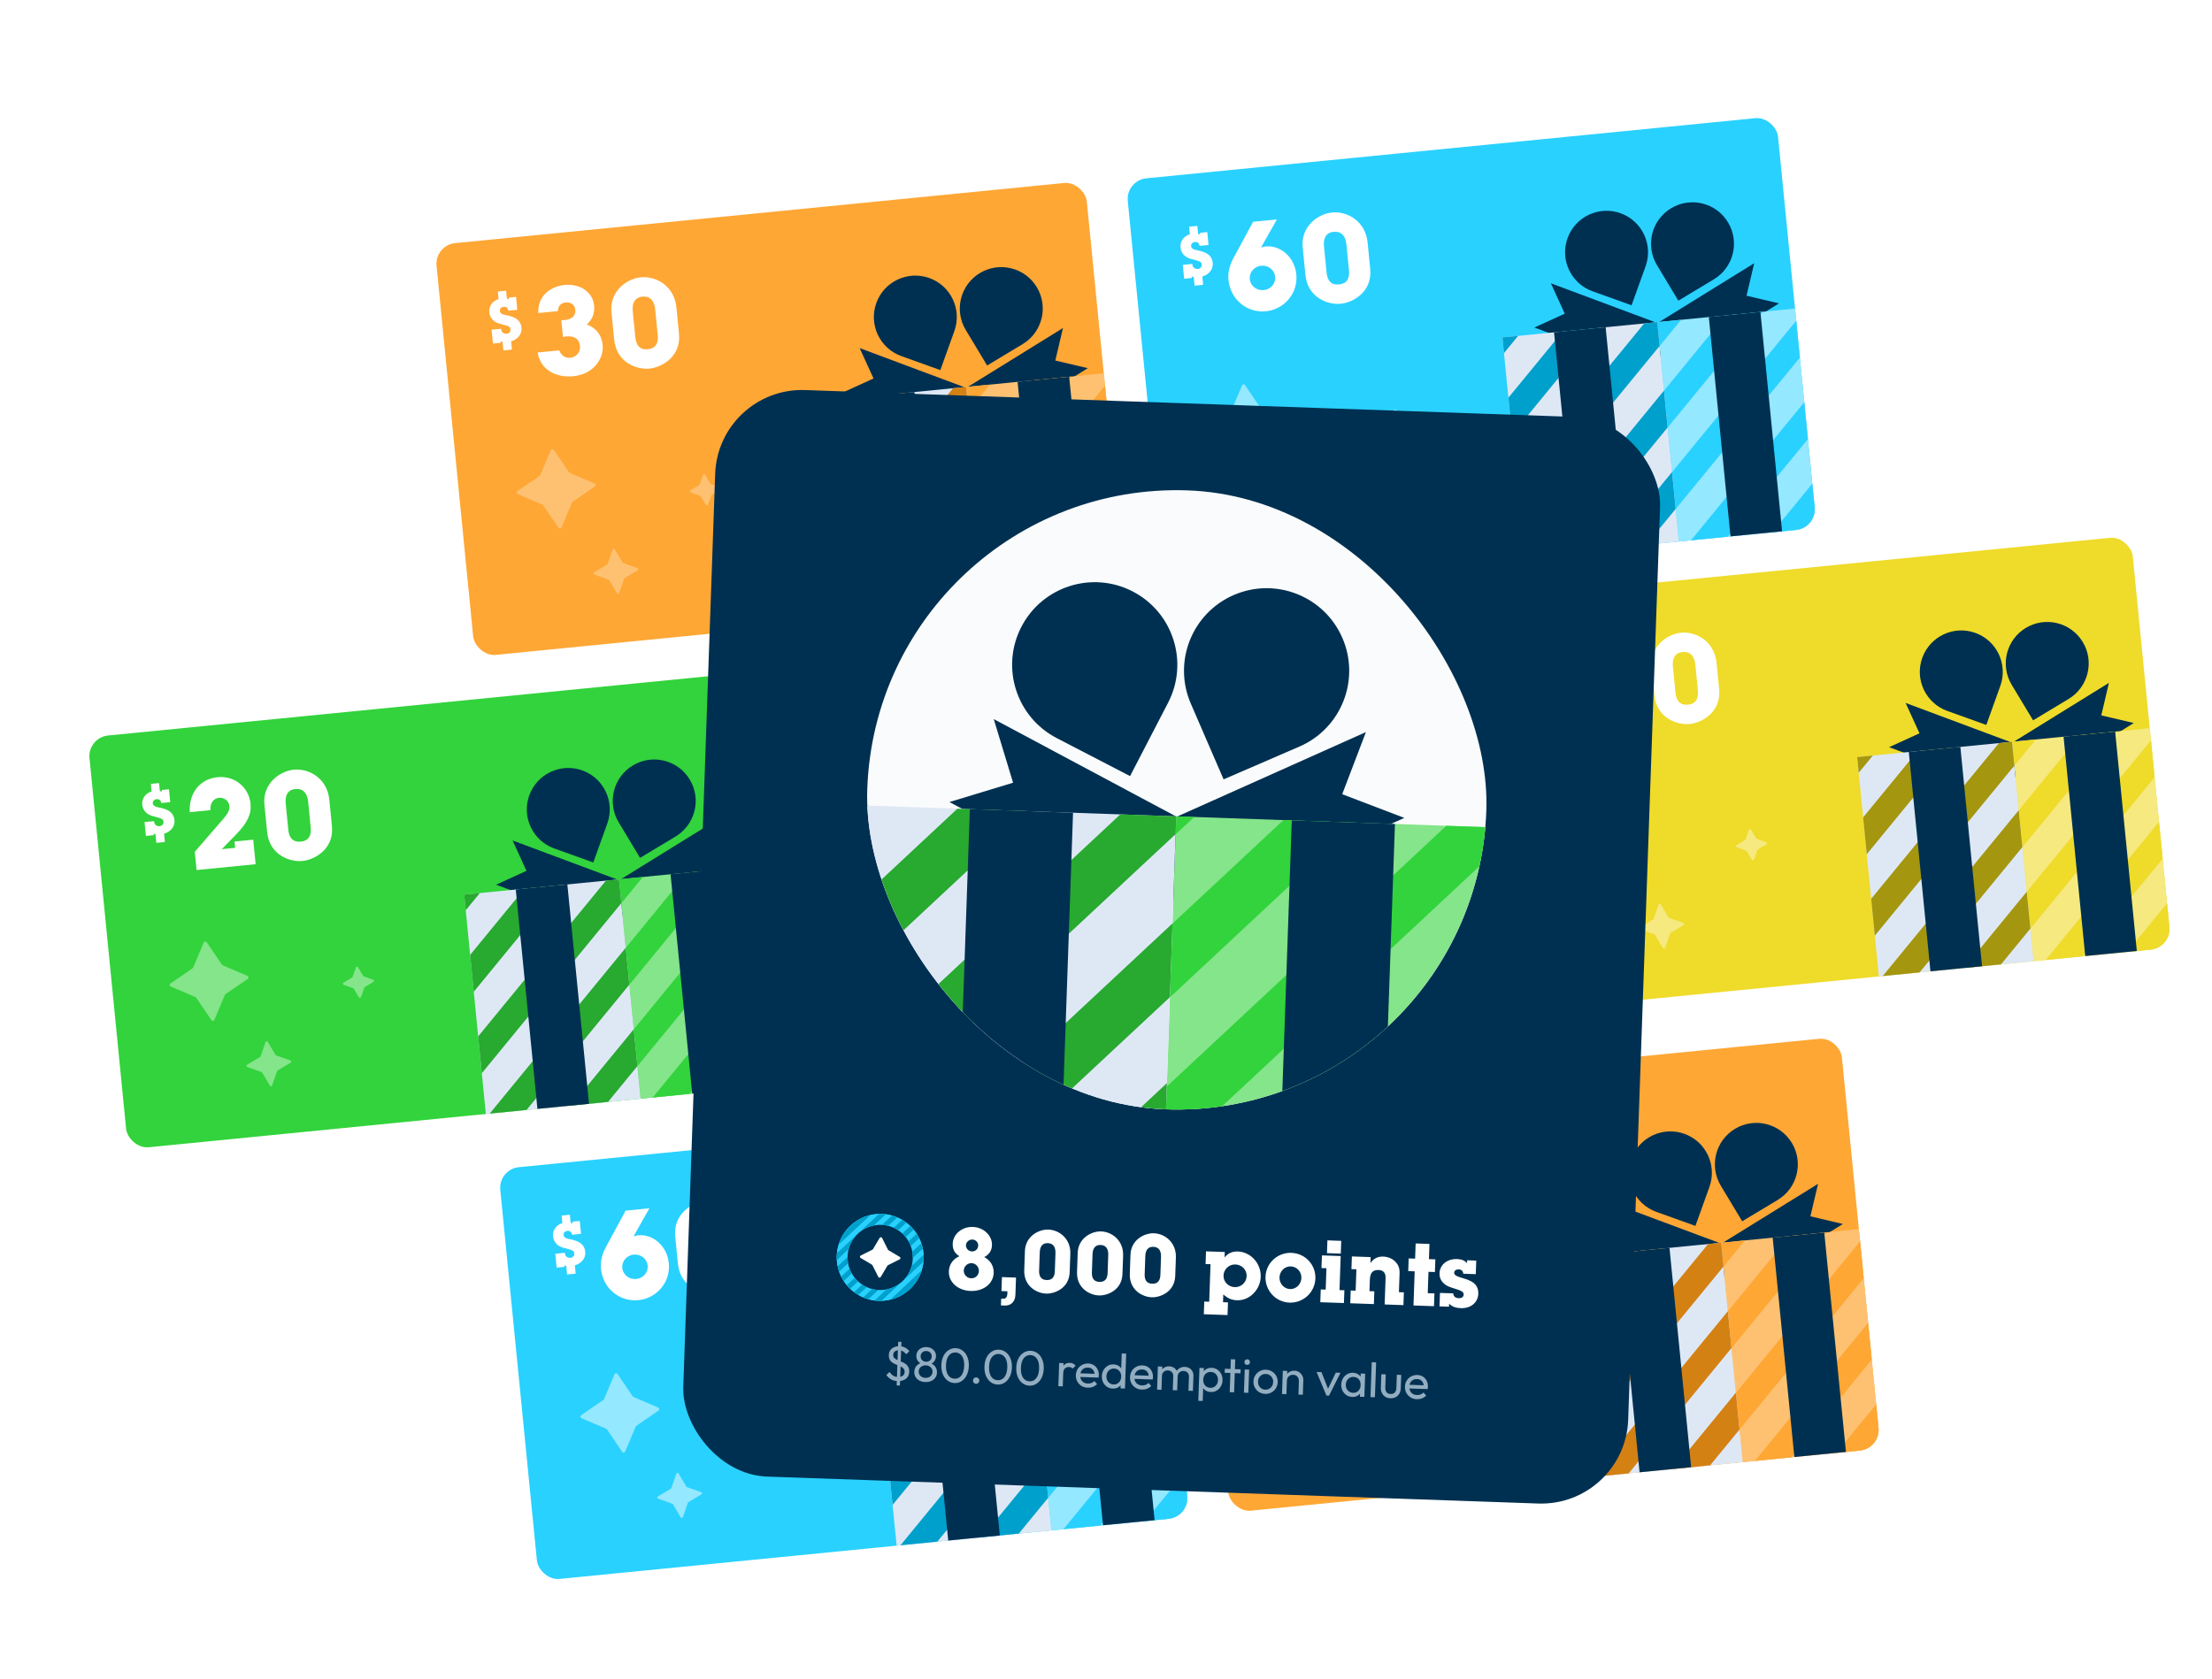 <svg width="640" height="486" viewBox="0 0 640 486" fill="none" xmlns="http://www.w3.org/2000/svg">
<g filter="url(#filter0_d_3057_86535)">
<g clip-path="url(#clip0_3057_86535)">
<rect x="223.638" y="191.987" width="189.059" height="119.738" rx="6" transform="rotate(-5.64 223.638 191.987)" fill="#9F80FA"/>
<path d="M241.969 205.4L242.185 207.586C240.499 208.096 239.306 209.57 239.486 211.397C239.605 212.598 240.268 213.635 241.285 214.222C241.804 214.533 242.663 214.81 243.904 215.103C244.905 215.348 245.56 215.573 245.64 216.379C245.703 217.024 245.214 217.56 244.515 217.629C243.745 217.705 243.013 217.253 242.924 216.358L242.907 216.178L240.148 216.451L240.544 220.463L242.819 220.239L242.775 219.791C242.927 219.866 243.113 219.92 243.318 219.972L243.563 222.462L246.035 222.218L245.798 219.818C247.854 219.199 248.982 217.622 248.81 215.885C248.641 214.165 247.592 213.256 246.201 212.724C245.6 212.494 244.823 212.318 244.14 212.186C243.662 212.107 242.627 211.883 242.539 210.988C242.489 210.486 242.866 209.906 243.636 209.83C244.442 209.75 244.847 210.181 245.012 210.942L247.592 210.687L247.224 206.962L245.11 207.17L245.16 207.672C244.95 207.566 244.802 207.526 244.583 207.512L244.351 205.165L241.969 205.4Z" fill="white"/>
<path d="M261.35 203.894L252.273 218.573L252.74 223.302L264.061 222.184L264.252 224.119L261.493 224.391L262.013 229.658L273.656 228.508L273.136 223.242L270.378 223.514L270.187 221.579L274.056 221.197L273.589 216.468L269.72 216.85L268.372 203.201L261.35 203.894ZM262.989 211.329L263.594 217.455L258.972 217.912L262.989 211.329ZM283.284 201.294C279.379 201.68 274.23 205.227 274.839 211.389L275.621 219.306C276.268 225.862 281.986 228.083 285.891 227.698C289.366 227.354 295.03 224.263 294.375 217.635L293.618 209.968C293.017 203.878 287.834 200.845 283.284 201.294ZM280.997 211.106C280.767 208.778 281.543 207.109 283.8 206.886C285.949 206.674 287.237 207.994 287.489 210.538L288.224 217.989C288.447 220.246 287.74 221.872 285.339 222.109C283.011 222.339 281.966 220.923 281.744 218.666L280.997 211.106Z" fill="white"/>
<g clip-path="url(#clip1_3057_86535)">
<path d="M405.47 215.971L377.644 233.188L375.43 242.591L384.833 244.807L412.659 227.59L403.256 225.374L405.47 215.971Z" fill="#003051"/>
<path d="M346.647 221.779L377.303 233.221L381.314 242.01L372.526 246.022L341.87 234.58L350.658 230.568L346.647 221.779Z" fill="#003051"/>
<path d="M351.46 208.739C353.7 202.502 360.572 199.261 366.809 201.501C373.047 203.742 376.287 210.614 374.047 216.851L369.991 228.145L358.697 224.089C352.46 221.849 349.219 214.976 351.46 208.739Z" fill="#003051"/>
<path d="M397.903 204.152C394.486 198.474 387.112 196.64 381.434 200.057C375.755 203.474 373.921 210.847 377.338 216.526L383.525 226.808L393.807 220.621C399.486 217.204 401.32 209.831 397.903 204.152Z" fill="#003051"/>
<rect x="422.194" y="228.598" width="88.026" height="45" transform="rotate(84.36 422.194 228.598)" fill="#BCA6FC"/>
<g clip-path="url(#clip2_3057_86535)">
<line y1="-3.79" x2="142.038" y2="-3.79" transform="matrix(-0.634 0.773 0.773 0.634 392.136 222.824)" stroke="#9F80FA" stroke-width="7.58"/>
<line y1="-3.79" x2="142.038" y2="-3.79" transform="matrix(-0.634 0.773 0.773 0.634 415.712 220.496)" stroke="#9F80FA" stroke-width="7.58"/>
<line y1="-3.79" x2="142.038" y2="-3.79" transform="matrix(-0.634 0.773 0.773 0.634 439.285 218.168)" stroke="#9F80FA" stroke-width="7.58"/>
<line y1="-3.79" x2="142.038" y2="-3.79" transform="matrix(-0.634 0.773 0.773 0.634 462.858 215.84)" stroke="#9F80FA" stroke-width="7.58"/>
<line y1="-3.79" x2="149.933" y2="-3.79" transform="matrix(-0.634 0.773 0.773 0.634 486.427 213.513)" stroke="#9F80FA" stroke-width="7.58"/>
<line y1="-3.79" x2="142.038" y2="-3.79" transform="matrix(-0.634 0.773 0.773 0.634 510.004 211.184)" stroke="#9F80FA" stroke-width="7.58"/>
</g>
<rect x="377.414" y="233.021" width="88.026" height="45" transform="rotate(84.36 377.414 233.021)" fill="#DEE8F5"/>
<g clip-path="url(#clip3_3057_86535)">
<line y1="-3.79" x2="142.038" y2="-3.79" transform="matrix(-0.634 0.773 0.773 0.634 342.844 230.072)" stroke="#7B54EA" stroke-width="7.58"/>
<line y1="-3.79" x2="142.038" y2="-3.79" transform="matrix(-0.634 0.773 0.773 0.634 366.421 227.744)" stroke="#7B54EA" stroke-width="7.58"/>
<line y1="-3.79" x2="142.038" y2="-3.79" transform="matrix(-0.634 0.773 0.773 0.634 389.993 225.416)" stroke="#7B54EA" stroke-width="7.58"/>
<line y1="-3.79" x2="142.038" y2="-3.79" transform="matrix(-0.634 0.773 0.773 0.634 413.566 223.088)" stroke="#7B54EA" stroke-width="7.58"/>
<line y1="-3.79" x2="142.038" y2="-3.79" transform="matrix(-0.634 0.773 0.773 0.634 437.135 220.761)" stroke="#7B54EA" stroke-width="7.58"/>
<line y1="-3.79" x2="142.038" y2="-3.79" transform="matrix(-0.634 0.773 0.773 0.634 460.712 218.433)" stroke="#7B54EA" stroke-width="7.58"/>
<line y1="-3.79" x2="142.038" y2="-3.79" transform="matrix(-0.634 0.773 0.773 0.634 479.988 220.812)" stroke="#7B54EA" stroke-width="7.58"/>
</g>
<rect x="407.27" y="230.072" width="88.026" height="15" transform="rotate(84.36 407.27 230.072)" fill="#003051"/>
<rect x="362.487" y="234.495" width="88.026" height="15" transform="rotate(84.36 362.487 234.495)" fill="#003051"/>
</g>
<path d="M275.821 280.047C275.663 279.778 275.263 279.818 275.161 280.112L273.72 284.246C273.692 284.327 273.636 284.395 273.562 284.439L269.815 286.675C269.55 286.834 269.589 287.23 269.88 287.334L273.992 288.793C274.073 288.822 274.142 288.878 274.185 288.952L276.406 292.724C276.564 292.993 276.964 292.953 277.067 292.659L278.507 288.526C278.535 288.444 278.591 288.376 278.665 288.332L282.412 286.096C282.678 285.937 282.639 285.541 282.347 285.438L278.235 283.978C278.154 283.949 278.086 283.893 278.042 283.819L275.821 280.047Z" fill="#BCA6FC"/>
<path d="M301.948 258.483C301.79 258.215 301.39 258.254 301.288 258.548L300.346 261.252C300.317 261.333 300.262 261.402 300.188 261.446L297.735 262.909C297.469 263.068 297.508 263.464 297.8 263.568L300.492 264.524C300.573 264.552 300.641 264.609 300.684 264.683L302.137 267.15C302.295 267.418 302.695 267.379 302.798 267.085L303.74 264.381C303.768 264.3 303.824 264.231 303.898 264.187L306.351 262.723C306.617 262.565 306.577 262.168 306.286 262.065L303.594 261.109C303.513 261.081 303.445 261.024 303.401 260.95L301.948 258.483Z" fill="#BCA6FC"/>
<path d="M258.162 251.247C257.934 250.912 257.426 250.962 257.269 251.335L254.238 258.527C254.2 258.617 254.138 258.694 254.057 258.749L247.643 263.157C247.312 263.384 247.362 263.888 247.731 264.046L254.883 267.114C254.973 267.152 255.05 267.216 255.104 267.296L259.484 273.756C259.711 274.091 260.219 274.041 260.376 273.668L263.407 266.477C263.445 266.387 263.507 266.31 263.588 266.254L270.002 261.847C270.333 261.619 270.283 261.116 269.914 260.958L262.762 257.89C262.672 257.851 262.595 257.788 262.541 257.707L258.162 251.247Z" fill="#BCA6FC"/>
</g>
<g clip-path="url(#clip4_3057_86535)">
<rect x="342.49" y="316.911" width="189.059" height="119.738" rx="6" transform="rotate(-5.64 342.49 316.911)" fill="#FEA735"/>
<path d="M360.822 330.324L361.037 332.51C359.351 333.02 358.158 334.494 358.339 336.321C358.457 337.521 359.121 338.559 360.137 339.146C360.656 339.457 361.516 339.734 362.756 340.027C363.757 340.272 364.413 340.497 364.492 341.303C364.556 341.948 364.066 342.484 363.368 342.553C362.597 342.629 361.865 342.177 361.777 341.281L361.759 341.102L359.001 341.375L359.397 345.387L361.672 345.163L361.628 344.715C361.78 344.79 361.966 344.844 362.17 344.896L362.416 347.386L364.888 347.142L364.651 344.742C366.706 344.123 367.835 342.546 367.663 340.809C367.493 339.089 366.445 338.18 365.054 337.648C364.452 337.418 363.675 337.241 362.993 337.11C362.515 337.03 361.48 336.807 361.391 335.911C361.342 335.41 361.719 334.83 362.489 334.754C363.295 334.674 363.699 335.105 363.865 335.866L366.444 335.611L366.076 331.885L363.963 332.094L364.012 332.596C363.803 332.49 363.654 332.45 363.436 332.436L363.204 330.089L360.822 330.324Z" fill="white"/>
<path d="M388.678 334.42C388.282 330.408 384.498 327.996 380.128 328.428C375.972 328.838 372.243 331.739 372.538 336.557L378.198 335.998C378.261 334.436 379.05 333.635 380.483 333.493C381.88 333.355 383.083 334.177 383.225 335.61C383.398 337.365 382.197 338.388 380.155 338.59C379.796 338.626 379.47 338.622 379.18 338.614L379.658 343.45C379.977 343.383 380.299 343.351 380.55 343.326C382.95 343.089 384.382 344.033 384.584 346.075C384.757 347.831 383.53 349.326 381.775 349.5C380.377 349.638 379.225 348.956 378.56 347.357L372.327 347.973C373.102 352.888 377.54 355.344 382.699 354.835C388.36 354.276 391.543 349.874 391.132 345.718C390.87 343.067 389.351 340.865 386.54 339.877C388.236 338.371 388.88 336.462 388.678 334.42ZM402.136 326.218C398.231 326.604 393.083 330.151 393.691 336.313L394.473 344.23C395.121 350.786 400.839 353.007 404.744 352.621C408.219 352.278 413.882 349.187 413.228 342.559L412.471 334.892C411.869 328.802 406.686 325.769 402.136 326.218ZM399.85 336.03C399.62 333.701 400.395 332.033 402.652 331.81C404.802 331.598 406.09 332.918 406.341 335.461L407.077 342.913C407.3 345.17 406.592 346.796 404.192 347.033C401.863 347.263 400.819 345.846 400.596 343.589L399.85 336.03Z" fill="white"/>
<g clip-path="url(#clip5_3057_86535)">
<path d="M524.322 340.895L496.497 358.112L494.283 367.515L503.686 369.731L531.512 352.513L522.109 350.298L524.322 340.895Z" fill="#003051"/>
<path d="M465.5 346.703L496.156 358.145L500.166 366.934L491.378 370.946L460.722 359.504L469.51 355.492L465.5 346.703Z" fill="#003051"/>
<path d="M470.312 333.663C472.552 327.426 479.425 324.185 485.662 326.425C491.899 328.665 495.14 335.538 492.9 341.775L488.843 353.069L477.55 349.013C471.312 346.773 468.072 339.9 470.312 333.663Z" fill="#003051"/>
<path d="M516.755 329.076C513.338 323.397 505.965 321.564 500.286 324.981C494.607 328.398 492.774 335.771 496.191 341.45L502.378 351.732L512.66 345.545C518.339 342.128 520.172 334.755 516.755 329.076Z" fill="#003051"/>
<rect x="541.047" y="353.521" width="88.026" height="45" transform="rotate(84.36 541.047 353.521)" fill="#FEC172"/>
<g clip-path="url(#clip6_3057_86535)">
<line y1="-3.79" x2="142.038" y2="-3.79" transform="matrix(-0.634 0.773 0.773 0.634 510.988 347.748)" stroke="#FEA735" stroke-width="7.58"/>
<line y1="-3.79" x2="142.038" y2="-3.79" transform="matrix(-0.634 0.773 0.773 0.634 534.564 345.42)" stroke="#FEA735" stroke-width="7.58"/>
<line y1="-3.79" x2="142.038" y2="-3.79" transform="matrix(-0.634 0.773 0.773 0.634 558.138 343.092)" stroke="#FEA735" stroke-width="7.58"/>
<line y1="-3.79" x2="142.038" y2="-3.79" transform="matrix(-0.634 0.773 0.773 0.634 581.711 340.764)" stroke="#FEA735" stroke-width="7.58"/>
<line y1="-3.79" x2="149.933" y2="-3.79" transform="matrix(-0.634 0.773 0.773 0.634 605.279 338.437)" stroke="#FEA735" stroke-width="7.58"/>
<line y1="-3.79" x2="142.038" y2="-3.79" transform="matrix(-0.634 0.773 0.773 0.634 628.856 336.107)" stroke="#FEA735" stroke-width="7.58"/>
</g>
<rect x="496.267" y="357.944" width="88.026" height="45" transform="rotate(84.36 496.267 357.944)" fill="#DEE8F5"/>
<g clip-path="url(#clip7_3057_86535)">
<line y1="-3.79" x2="142.038" y2="-3.79" transform="matrix(-0.634 0.773 0.773 0.634 461.696 354.996)" stroke="#D48114" stroke-width="7.58"/>
<line y1="-3.79" x2="142.038" y2="-3.79" transform="matrix(-0.634 0.773 0.773 0.634 485.272 352.668)" stroke="#D48114" stroke-width="7.58"/>
<line y1="-3.79" x2="142.038" y2="-3.79" transform="matrix(-0.634 0.773 0.773 0.634 508.846 350.34)" stroke="#D48114" stroke-width="7.58"/>
<line y1="-3.79" x2="142.038" y2="-3.79" transform="matrix(-0.634 0.773 0.773 0.634 532.419 348.012)" stroke="#D48114" stroke-width="7.58"/>
<line y1="-3.79" x2="142.038" y2="-3.79" transform="matrix(-0.634 0.773 0.773 0.634 555.987 345.685)" stroke="#D48114" stroke-width="7.58"/>
<line y1="-3.79" x2="142.038" y2="-3.79" transform="matrix(-0.634 0.773 0.773 0.634 579.564 343.355)" stroke="#D48114" stroke-width="7.58"/>
<line y1="-3.79" x2="142.038" y2="-3.79" transform="matrix(-0.634 0.773 0.773 0.634 598.841 345.736)" stroke="#D48114" stroke-width="7.58"/>
</g>
<rect x="526.122" y="354.996" width="88.026" height="15" transform="rotate(84.36 526.122 354.996)" fill="#003051"/>
<rect x="481.34" y="359.419" width="88.026" height="15" transform="rotate(84.36 481.34 359.419)" fill="#003051"/>
</g>
<path d="M394.674 404.971C394.516 404.702 394.116 404.742 394.013 405.036L392.573 409.169C392.545 409.25 392.489 409.319 392.415 409.363L388.668 411.599C388.402 411.757 388.441 412.154 388.733 412.257L392.845 413.717C392.926 413.746 392.994 413.802 393.038 413.876L395.259 417.648C395.417 417.916 395.817 417.877 395.919 417.583L397.36 413.449C397.388 413.368 397.444 413.3 397.518 413.256L401.265 411.02C401.531 410.861 401.491 410.465 401.2 410.361L397.088 408.902C397.007 408.873 396.938 408.817 396.895 408.743L394.674 404.971Z" fill="#FEC172"/>
<path d="M420.801 383.407C420.643 383.139 420.243 383.178 420.14 383.472L419.198 386.176C419.17 386.257 419.114 386.325 419.04 386.369L416.587 387.833C416.321 387.992 416.361 388.388 416.652 388.492L419.344 389.447C419.425 389.476 419.493 389.532 419.537 389.606L420.99 392.074C421.148 392.342 421.548 392.302 421.65 392.008L422.592 389.305C422.621 389.224 422.677 389.155 422.75 389.111L425.203 387.647C425.469 387.489 425.43 387.092 425.138 386.989L422.446 386.033C422.365 386.004 422.297 385.948 422.254 385.874L420.801 383.407Z" fill="#FEC172"/>
<path d="M377.014 376.171C376.787 375.836 376.279 375.886 376.122 376.259L373.091 383.451C373.053 383.541 372.99 383.618 372.91 383.673L366.496 388.081C366.165 388.308 366.215 388.811 366.584 388.97L373.736 392.038C373.825 392.076 373.902 392.14 373.957 392.22L378.336 398.68C378.563 399.015 379.071 398.965 379.228 398.592L382.259 391.4C382.297 391.31 382.36 391.233 382.44 391.178L388.854 386.77C389.185 386.543 389.136 386.04 388.766 385.881L381.614 382.813C381.525 382.775 381.448 382.712 381.393 382.631L377.014 376.171Z" fill="#FEC172"/>
</g>
<g clip-path="url(#clip8_3057_86535)">
<rect x="324.015" y="50.496" width="189.059" height="119.738" rx="6" transform="rotate(-5.64 324.015 50.496)" fill="#29D1FF"/>
<path d="M342.346 63.909L342.562 66.095C340.876 66.605 339.683 68.079 339.863 69.906C339.982 71.106 340.645 72.144 341.662 72.731C342.181 73.042 343.04 73.319 344.281 73.612C345.282 73.857 345.937 74.082 346.017 74.888C346.08 75.532 345.591 76.069 344.892 76.138C344.122 76.214 343.39 75.762 343.301 74.866L343.284 74.687L340.525 74.96L340.921 78.972L343.196 78.748L343.152 78.3C343.304 78.375 343.49 78.429 343.695 78.481L343.94 80.971L346.412 80.727L346.175 78.327C348.23 77.708 349.359 76.131 349.187 74.394C349.018 72.674 347.969 71.765 346.578 71.233C345.977 71.003 345.2 70.826 344.517 70.695C344.039 70.615 343.004 70.392 342.916 69.496C342.866 68.995 343.243 68.415 344.013 68.339C344.819 68.259 345.224 68.69 345.389 69.451L347.969 69.196L347.601 65.47L345.487 65.679L345.537 66.181C345.327 66.075 345.179 66.035 344.96 66.021L344.728 63.674L342.346 63.909Z" fill="white"/>
<path d="M360.867 62.488L355.298 72.769C354.103 74.949 353.513 77.033 353.743 79.362C354.281 84.807 358.957 88.94 364.582 88.384C369.669 87.882 373.927 83.374 373.368 77.713C372.865 72.626 368.729 69.2 364.43 69.624C364.107 69.656 363.649 69.774 363.158 69.931L367.746 61.809L360.867 62.488ZM363.941 82.262C361.899 82.463 360.096 81.05 359.901 79.079C359.706 77.109 361.202 75.406 363.208 75.207C365.25 75.006 367.054 76.419 367.249 78.39C367.443 80.36 365.947 82.064 363.941 82.262ZM383.661 59.803C379.756 60.188 374.607 63.736 375.216 69.898L375.998 77.815C376.645 84.371 382.363 86.592 386.268 86.206C389.743 85.863 395.407 82.772 394.752 76.144L393.995 68.477C393.394 62.387 388.211 59.354 383.661 59.803ZM381.374 69.615C381.144 67.287 381.92 65.618 384.177 65.395C386.326 65.183 387.614 66.503 387.865 69.046L388.601 76.498C388.824 78.755 388.117 80.381 385.716 80.618C383.388 80.848 382.343 79.431 382.12 77.174L381.374 69.615Z" fill="white"/>
<g clip-path="url(#clip9_3057_86535)">
<path d="M505.847 74.48L478.021 91.697L475.807 101.1L485.21 103.316L513.036 86.098L503.633 83.883L505.847 74.48Z" fill="#003051"/>
<path d="M447.024 80.288L477.68 91.73L481.691 100.519L472.903 104.531L442.247 93.089L451.035 89.077L447.024 80.288Z" fill="#003051"/>
<path d="M451.836 67.248C454.077 61.011 460.949 57.77 467.186 60.01C473.424 62.25 476.664 69.123 474.424 75.36L470.368 86.654L459.074 82.598C452.837 80.358 449.596 73.485 451.836 67.248Z" fill="#003051"/>
<path d="M498.28 62.661C494.863 56.982 487.489 55.149 481.811 58.566C476.132 61.983 474.298 69.356 477.715 75.035L483.902 85.317L494.184 79.13C499.863 75.713 501.696 68.34 498.28 62.661Z" fill="#003051"/>
<rect x="522.571" y="87.106" width="88.026" height="45" transform="rotate(84.36 522.571 87.106)" fill="#94E8FF"/>
<g clip-path="url(#clip10_3057_86535)">
<line y1="-3.79" x2="142.038" y2="-3.79" transform="matrix(-0.634 0.773 0.773 0.634 492.513 81.333)" stroke="#29D1FF" stroke-width="7.58"/>
<line y1="-3.79" x2="142.038" y2="-3.79" transform="matrix(-0.634 0.773 0.773 0.634 516.089 79.005)" stroke="#29D1FF" stroke-width="7.58"/>
<line y1="-3.79" x2="142.038" y2="-3.79" transform="matrix(-0.634 0.773 0.773 0.634 539.662 76.677)" stroke="#29D1FF" stroke-width="7.58"/>
<line y1="-3.79" x2="142.038" y2="-3.79" transform="matrix(-0.634 0.773 0.773 0.634 563.235 74.349)" stroke="#29D1FF" stroke-width="7.58"/>
<line y1="-3.79" x2="149.933" y2="-3.79" transform="matrix(-0.634 0.773 0.773 0.634 586.804 72.022)" stroke="#29D1FF" stroke-width="7.58"/>
<line y1="-3.79" x2="142.038" y2="-3.79" transform="matrix(-0.634 0.773 0.773 0.634 610.381 69.692)" stroke="#29D1FF" stroke-width="7.58"/>
</g>
<rect x="477.791" y="91.529" width="88.026" height="45" transform="rotate(84.36 477.791 91.529)" fill="#DEE8F5"/>
<g clip-path="url(#clip11_3057_86535)">
<line y1="-3.79" x2="142.038" y2="-3.79" transform="matrix(-0.634 0.773 0.773 0.634 443.221 88.581)" stroke="#00A0CC" stroke-width="7.58"/>
<line y1="-3.79" x2="142.038" y2="-3.79" transform="matrix(-0.634 0.773 0.773 0.634 466.797 86.253)" stroke="#00A0CC" stroke-width="7.58"/>
<line y1="-3.79" x2="142.038" y2="-3.79" transform="matrix(-0.634 0.773 0.773 0.634 490.37 83.925)" stroke="#00A0CC" stroke-width="7.58"/>
<line y1="-3.79" x2="142.038" y2="-3.79" transform="matrix(-0.634 0.773 0.773 0.634 513.943 81.597)" stroke="#00A0CC" stroke-width="7.58"/>
<line y1="-3.79" x2="142.038" y2="-3.79" transform="matrix(-0.634 0.773 0.773 0.634 537.512 79.269)" stroke="#00A0CC" stroke-width="7.58"/>
<line y1="-3.79" x2="142.038" y2="-3.79" transform="matrix(-0.634 0.773 0.773 0.634 561.089 76.94)" stroke="#00A0CC" stroke-width="7.58"/>
<line y1="-3.79" x2="142.038" y2="-3.79" transform="matrix(-0.634 0.773 0.773 0.634 580.365 79.321)" stroke="#00A0CC" stroke-width="7.58"/>
</g>
<rect x="507.646" y="88.581" width="88.026" height="15" transform="rotate(84.36 507.646 88.581)" fill="#003051"/>
<rect x="462.864" y="93.004" width="88.026" height="15" transform="rotate(84.36 462.864 93.004)" fill="#003051"/>
</g>
<path d="M376.198 138.556C376.04 138.287 375.64 138.327 375.538 138.621L374.097 142.754C374.069 142.835 374.013 142.904 373.939 142.948L370.192 145.184C369.927 145.342 369.966 145.739 370.257 145.842L374.369 147.302C374.45 147.331 374.519 147.387 374.562 147.461L376.783 151.233C376.941 151.501 377.341 151.462 377.444 151.168L378.884 147.034C378.912 146.953 378.968 146.885 379.042 146.841L382.789 144.605C383.055 144.446 383.016 144.05 382.724 143.946L378.612 142.487C378.531 142.458 378.463 142.401 378.419 142.327L376.198 138.556Z" fill="#94E8FF"/>
<path d="M402.325 116.992C402.167 116.723 401.767 116.763 401.665 117.057L400.723 119.761C400.694 119.842 400.638 119.91 400.565 119.954L398.112 121.418C397.846 121.577 397.885 121.973 398.177 122.077L400.869 123.032C400.95 123.061 401.018 123.117 401.061 123.191L402.514 125.659C402.672 125.927 403.072 125.887 403.175 125.593L404.117 122.89C404.145 122.809 404.201 122.74 404.275 122.696L406.728 121.232C406.994 121.074 406.954 120.677 406.663 120.574L403.971 119.618C403.89 119.589 403.822 119.533 403.778 119.459L402.325 116.992Z" fill="#94E8FF"/>
<path d="M358.538 109.756C358.311 109.421 357.803 109.471 357.646 109.844L354.615 117.036C354.577 117.126 354.515 117.203 354.434 117.258L348.02 121.666C347.689 121.893 347.739 122.396 348.108 122.555L355.26 125.623C355.35 125.661 355.427 125.724 355.481 125.805L359.861 132.265C360.088 132.6 360.596 132.55 360.753 132.177L363.784 124.985C363.822 124.895 363.884 124.818 363.965 124.763L370.379 120.355C370.71 120.128 370.66 119.625 370.291 119.466L363.139 116.398C363.049 116.36 362.972 116.297 362.918 116.216L358.538 109.756Z" fill="#94E8FF"/>
</g>
<g clip-path="url(#clip12_3057_86535)">
<rect x="426.65" y="171.938" width="189.059" height="119.738" rx="6" transform="rotate(-5.64 426.65 171.938)" fill="#EFDB29"/>
<path d="M444.982 185.352L445.197 187.537C443.511 188.047 442.319 189.522 442.499 191.349C442.618 192.549 443.281 193.587 444.297 194.174C444.816 194.484 445.676 194.761 446.917 195.054C447.918 195.299 448.573 195.524 448.652 196.33C448.716 196.975 448.226 197.512 447.528 197.581C446.758 197.657 446.026 197.204 445.937 196.309L445.919 196.13L443.161 196.402L443.557 200.415L445.832 200.19L445.788 199.742C445.94 199.817 446.126 199.871 446.33 199.924L446.576 202.414L449.048 202.169L448.811 199.769C450.866 199.15 451.995 197.574 451.823 195.836C451.653 194.116 450.605 193.207 449.214 192.675C448.612 192.445 447.835 192.269 447.153 192.137C446.675 192.058 445.64 191.834 445.552 190.939C445.502 190.437 445.879 189.857 446.649 189.781C447.455 189.702 447.859 190.132 448.025 190.893L450.604 190.639L450.237 186.913L448.123 187.121L448.172 187.623C447.963 187.517 447.814 187.478 447.596 187.463L447.364 185.116L444.982 185.352Z" fill="white"/>
<path d="M458.881 184.387L459.348 189.116L462.358 188.819L463.897 204.403L461.102 204.679L461.622 209.945L473.266 208.795L472.746 203.529L470.023 203.798L468.017 183.485L458.881 184.387ZM484.617 181.411C480.712 181.797 475.564 185.344 476.172 191.506L476.954 199.423C477.602 205.98 483.32 208.2 487.225 207.815C490.7 207.471 496.363 204.38 495.709 197.752L494.952 190.085C494.35 183.995 489.167 180.962 484.617 181.411ZM482.33 191.223C482.1 188.895 482.876 187.226 485.133 187.003C487.283 186.791 488.571 188.111 488.822 190.655L489.558 198.106C489.781 200.363 489.073 201.989 486.673 202.226C484.344 202.456 483.3 201.04 483.077 198.783L482.33 191.223Z" fill="white"/>
<g clip-path="url(#clip13_3057_86535)">
<path d="M608.482 195.922L580.657 213.139L578.443 222.543L587.846 224.758L615.672 207.541L606.269 205.325L608.482 195.922Z" fill="#003051"/>
<path d="M549.66 201.73L580.316 213.172L584.326 221.961L575.538 225.973L544.882 214.531L553.67 210.519L549.66 201.73Z" fill="#003051"/>
<path d="M554.472 188.69C556.712 182.453 563.585 179.212 569.822 181.453C576.059 183.693 579.3 190.565 577.06 196.802L573.004 208.096L561.71 204.04C555.473 201.8 552.232 194.928 554.472 188.69Z" fill="#003051"/>
<path d="M600.915 184.103C597.498 178.425 590.125 176.591 584.446 180.008C578.768 183.425 576.934 190.798 580.351 196.477L586.538 206.759L596.82 200.572C602.499 197.156 604.332 189.782 600.915 184.103Z" fill="#003051"/>
<rect x="625.207" y="208.549" width="88.026" height="45" transform="rotate(84.36 625.207 208.549)" fill="#F5E97F"/>
<g clip-path="url(#clip14_3057_86535)">
<line y1="-3.79" x2="142.038" y2="-3.79" transform="matrix(-0.634 0.773 0.773 0.634 595.148 202.775)" stroke="#EFDB29" stroke-width="7.58"/>
<line y1="-3.79" x2="142.038" y2="-3.79" transform="matrix(-0.634 0.773 0.773 0.634 618.725 200.447)" stroke="#EFDB29" stroke-width="7.58"/>
<line y1="-3.79" x2="142.038" y2="-3.79" transform="matrix(-0.634 0.773 0.773 0.634 642.298 198.119)" stroke="#EFDB29" stroke-width="7.58"/>
<line y1="-3.79" x2="142.038" y2="-3.79" transform="matrix(-0.634 0.773 0.773 0.634 665.871 195.791)" stroke="#EFDB29" stroke-width="7.58"/>
<line y1="-3.79" x2="149.933" y2="-3.79" transform="matrix(-0.634 0.773 0.773 0.634 689.439 193.464)" stroke="#EFDB29" stroke-width="7.58"/>
<line y1="-3.79" x2="142.038" y2="-3.79" transform="matrix(-0.634 0.773 0.773 0.634 713.017 191.135)" stroke="#EFDB29" stroke-width="7.58"/>
</g>
<rect x="580.427" y="212.972" width="88.026" height="45" transform="rotate(84.36 580.427 212.972)" fill="#DEE8F5"/>
<g clip-path="url(#clip15_3057_86535)">
<line y1="-3.79" x2="142.038" y2="-3.79" transform="matrix(-0.634 0.773 0.773 0.634 545.856 210.023)" stroke="#A4960E" stroke-width="7.58"/>
<line y1="-3.79" x2="142.038" y2="-3.79" transform="matrix(-0.634 0.773 0.773 0.634 569.433 207.695)" stroke="#A4960E" stroke-width="7.58"/>
<line y1="-3.79" x2="142.038" y2="-3.79" transform="matrix(-0.634 0.773 0.773 0.634 593.006 205.367)" stroke="#A4960E" stroke-width="7.58"/>
<line y1="-3.79" x2="142.038" y2="-3.79" transform="matrix(-0.634 0.773 0.773 0.634 616.579 203.039)" stroke="#A4960E" stroke-width="7.58"/>
<line y1="-3.79" x2="142.038" y2="-3.79" transform="matrix(-0.634 0.773 0.773 0.634 640.147 200.712)" stroke="#A4960E" stroke-width="7.58"/>
<line y1="-3.79" x2="142.038" y2="-3.79" transform="matrix(-0.634 0.773 0.773 0.634 663.725 198.383)" stroke="#A4960E" stroke-width="7.58"/>
<line y1="-3.79" x2="142.038" y2="-3.79" transform="matrix(-0.634 0.773 0.773 0.634 683.001 200.764)" stroke="#A4960E" stroke-width="7.58"/>
</g>
<rect x="610.282" y="210.023" width="88.026" height="15" transform="rotate(84.36 610.282 210.023)" fill="#003051"/>
<rect x="565.5" y="214.446" width="88.026" height="15" transform="rotate(84.36 565.5 214.446)" fill="#003051"/>
</g>
<path d="M478.834 259.998C478.676 259.73 478.276 259.769 478.174 260.063L476.733 264.197C476.705 264.278 476.649 264.346 476.575 264.39L472.828 266.626C472.562 266.785 472.601 267.181 472.893 267.285L477.005 268.745C477.086 268.773 477.154 268.83 477.198 268.904L479.419 272.675C479.577 272.944 479.977 272.904 480.079 272.61L481.52 268.477C481.548 268.396 481.604 268.327 481.678 268.283L485.425 266.047C485.691 265.889 485.652 265.492 485.36 265.389L481.248 263.929C481.167 263.9 481.099 263.844 481.055 263.77L478.834 259.998Z" fill="#F5E97F"/>
<path d="M504.961 238.434C504.803 238.166 504.403 238.205 504.301 238.499L503.358 241.203C503.33 241.284 503.274 241.353 503.2 241.397L500.747 242.861C500.482 243.019 500.521 243.416 500.812 243.519L503.504 244.475C503.585 244.503 503.654 244.56 503.697 244.634L505.15 247.101C505.308 247.369 505.708 247.33 505.81 247.036L506.753 244.332C506.781 244.251 506.837 244.182 506.91 244.138L509.364 242.675C509.629 242.516 509.59 242.12 509.299 242.016L506.606 241.06C506.526 241.032 506.457 240.975 506.414 240.901L504.961 238.434Z" fill="#F5E97F"/>
<path d="M461.174 231.198C460.947 230.863 460.439 230.914 460.282 231.286L457.251 238.478C457.213 238.568 457.15 238.645 457.07 238.7L450.656 243.108C450.325 243.336 450.375 243.839 450.744 243.997L457.896 247.065C457.986 247.104 458.062 247.167 458.117 247.248L462.496 253.708C462.723 254.042 463.231 253.992 463.388 253.619L466.419 246.428C466.457 246.338 466.52 246.261 466.601 246.205L473.014 241.798C473.345 241.57 473.296 241.067 472.927 240.909L465.774 237.841C465.685 237.802 465.608 237.739 465.553 237.658L461.174 231.198Z" fill="#F5E97F"/>
</g>
<g clip-path="url(#clip16_3057_86535)">
<rect x="23.61" y="211.741" width="189.059" height="119.738" rx="6" transform="rotate(-5.64 23.61 211.741)" fill="#32D33C"/>
<path d="M41.942 225.154L42.157 227.34C40.471 227.85 39.279 229.324 39.459 231.151C39.578 232.352 40.241 233.389 41.257 233.976C41.776 234.287 42.636 234.564 43.877 234.857C44.877 235.102 45.533 235.327 45.612 236.133C45.676 236.778 45.186 237.314 44.488 237.383C43.718 237.459 42.986 237.007 42.897 236.112L42.879 235.932L40.121 236.205L40.517 240.217L42.792 239.993L42.748 239.545C42.9 239.62 43.086 239.674 43.29 239.726L43.536 242.216L46.008 241.972L45.771 239.572C47.826 238.953 48.955 237.376 48.783 235.639C48.613 233.919 47.565 233.01 46.174 232.478C45.572 232.248 44.795 232.071 44.113 231.94C43.635 231.86 42.6 231.637 42.511 230.741C42.462 230.24 42.839 229.66 43.609 229.584C44.415 229.504 44.819 229.935 44.985 230.696L47.564 230.441L47.197 226.715L45.083 226.924L45.132 227.426C44.923 227.32 44.774 227.28 44.556 227.266L44.324 224.919L41.942 225.154Z" fill="white"/>
<path d="M70.792 230.889C70.325 226.16 66.224 222.73 61.28 223.218C55.906 223.749 52.928 228.022 53.201 233.349L59.184 232.759C59.05 230.674 60.112 229.339 61.688 229.183C63.229 229.031 64.531 230.132 64.673 231.565C64.765 232.497 64.42 233.399 63.616 234.419C62.845 235.399 62.744 235.482 62.289 235.997L54.659 244.818L55.179 250.084L72.268 248.396L71.567 241.303L66.157 241.837L66.338 243.664L62.469 244.046L66.672 239.724C69.825 236.483 71.093 233.934 70.792 230.889ZM83.256 221.048C79.351 221.434 74.203 224.981 74.812 231.143L75.594 239.06C76.241 245.616 81.959 247.837 85.864 247.452C89.339 247.108 95.003 244.017 94.348 237.389L93.591 229.722C92.99 223.632 87.806 220.599 83.256 221.048ZM80.97 230.86C80.74 228.532 81.516 226.863 83.772 226.64C85.922 226.428 87.21 227.748 87.461 230.292L88.197 237.743C88.42 240 87.712 241.626 85.312 241.863C82.983 242.093 81.939 240.676 81.716 238.419L80.97 230.86Z" fill="white"/>
<g clip-path="url(#clip17_3057_86535)">
<path d="M205.442 235.725L177.617 252.942L175.403 262.345L184.806 264.561L212.632 247.344L203.229 245.128L205.442 235.725Z" fill="#003051"/>
<path d="M146.62 241.533L177.276 252.975L181.286 261.764L172.498 265.776L141.842 254.334L150.63 250.322L146.62 241.533Z" fill="#003051"/>
<path d="M151.432 228.493C153.672 222.256 160.545 219.015 166.782 221.255C173.019 223.495 176.26 230.368 174.02 236.605L169.964 247.899L158.67 243.843C152.432 241.603 149.192 234.73 151.432 228.493Z" fill="#003051"/>
<path d="M197.875 223.906C194.458 218.228 187.085 216.394 181.406 219.811C175.728 223.228 173.894 230.601 177.311 236.28L183.498 246.562L193.78 240.375C199.459 236.958 201.292 229.585 197.875 223.906Z" fill="#003051"/>
<rect x="222.168" y="248.352" width="88.026" height="45" transform="rotate(84.36 222.168 248.352)" fill="#84E58A"/>
<g clip-path="url(#clip18_3057_86535)">
<line y1="-3.79" x2="142.038" y2="-3.79" transform="matrix(-0.634 0.773 0.773 0.634 192.109 242.578)" stroke="#32D33C" stroke-width="7.58"/>
<line y1="-3.79" x2="142.038" y2="-3.79" transform="matrix(-0.634 0.773 0.773 0.634 215.686 240.25)" stroke="#32D33C" stroke-width="7.58"/>
<line y1="-3.79" x2="142.038" y2="-3.79" transform="matrix(-0.634 0.773 0.773 0.634 239.259 237.922)" stroke="#32D33C" stroke-width="7.58"/>
<line y1="-3.79" x2="142.038" y2="-3.79" transform="matrix(-0.634 0.773 0.773 0.634 262.832 235.594)" stroke="#32D33C" stroke-width="7.58"/>
<line y1="-3.79" x2="149.933" y2="-3.79" transform="matrix(-0.634 0.773 0.773 0.634 286.4 233.267)" stroke="#32D33C" stroke-width="7.58"/>
<line y1="-3.79" x2="142.038" y2="-3.79" transform="matrix(-0.634 0.773 0.773 0.634 309.979 230.938)" stroke="#32D33C" stroke-width="7.58"/>
</g>
<rect x="177.387" y="252.774" width="88.026" height="45" transform="rotate(84.36 177.387 252.774)" fill="#DEE8F5"/>
<g clip-path="url(#clip19_3057_86535)">
<line y1="-3.79" x2="142.038" y2="-3.79" transform="matrix(-0.634 0.773 0.773 0.634 142.816 249.826)" stroke="#28A930" stroke-width="7.58"/>
<line y1="-3.79" x2="142.038" y2="-3.79" transform="matrix(-0.634 0.773 0.773 0.634 166.394 247.498)" stroke="#28A930" stroke-width="7.58"/>
<line y1="-3.79" x2="142.038" y2="-3.79" transform="matrix(-0.634 0.773 0.773 0.634 189.966 245.17)" stroke="#28A930" stroke-width="7.58"/>
<line y1="-3.79" x2="142.038" y2="-3.79" transform="matrix(-0.634 0.773 0.773 0.634 213.539 242.842)" stroke="#28A930" stroke-width="7.58"/>
<line y1="-3.79" x2="142.038" y2="-3.79" transform="matrix(-0.634 0.773 0.773 0.634 237.107 240.515)" stroke="#28A930" stroke-width="7.58"/>
<line y1="-3.79" x2="142.038" y2="-3.79" transform="matrix(-0.634 0.773 0.773 0.634 260.686 238.186)" stroke="#28A930" stroke-width="7.58"/>
<line y1="-3.79" x2="142.038" y2="-3.79" transform="matrix(-0.634 0.773 0.773 0.634 279.96 240.566)" stroke="#28A930" stroke-width="7.58"/>
</g>
<rect x="207.242" y="249.826" width="88.026" height="15" transform="rotate(84.36 207.242 249.826)" fill="#003051"/>
<rect x="162.459" y="254.249" width="88.026" height="15" transform="rotate(84.36 162.459 254.249)" fill="#003051"/>
</g>
<path d="M75.794 299.801C75.636 299.532 75.236 299.572 75.133 299.866L73.693 303.999C73.665 304.081 73.609 304.149 73.535 304.193L69.788 306.429C69.522 306.588 69.561 306.984 69.853 307.087L73.965 308.547C74.046 308.576 74.114 308.632 74.158 308.706L76.379 312.478C76.537 312.747 76.937 312.707 77.039 312.413L78.48 308.279C78.508 308.198 78.564 308.13 78.638 308.086L82.385 305.85C82.651 305.691 82.612 305.295 82.32 305.191L78.208 303.732C78.127 303.703 78.059 303.647 78.015 303.573L75.794 299.801Z" fill="#84E58A"/>
<path d="M101.921 278.237C101.763 277.969 101.363 278.008 101.261 278.302L100.318 281.006C100.29 281.087 100.234 281.155 100.16 281.199L97.707 282.663C97.442 282.822 97.481 283.218 97.772 283.322L100.464 284.277C100.545 284.306 100.614 284.363 100.657 284.436L102.11 286.904C102.268 287.172 102.668 287.133 102.77 286.838L103.712 284.135C103.741 284.054 103.797 283.985 103.87 283.941L106.324 282.477C106.589 282.319 106.55 281.922 106.259 281.819L103.566 280.863C103.486 280.834 103.417 280.778 103.374 280.704L101.921 278.237Z" fill="#84E58A"/>
<path d="M58.134 271.001C57.907 270.666 57.399 270.716 57.242 271.089L54.211 278.281C54.173 278.371 54.11 278.448 54.03 278.503L47.616 282.911C47.285 283.138 47.335 283.641 47.704 283.8L54.856 286.868C54.946 286.906 55.022 286.97 55.077 287.05L59.456 293.51C59.683 293.845 60.191 293.795 60.348 293.422L63.379 286.23C63.417 286.141 63.48 286.063 63.56 286.008L69.974 281.601C70.305 281.373 70.256 280.87 69.886 280.711L62.734 277.644C62.645 277.605 62.568 277.542 62.513 277.461L58.134 271.001Z" fill="#84E58A"/>
</g>
<g clip-path="url(#clip20_3057_86535)">
<rect x="142.463" y="336.665" width="189.059" height="119.738" rx="6" transform="rotate(-5.64 142.463 336.665)" fill="#29D1FF"/>
<path d="M160.794 350.078L161.01 352.264C159.324 352.774 158.131 354.248 158.312 356.075C158.43 357.275 159.093 358.313 160.11 358.9C160.629 359.211 161.488 359.488 162.729 359.781C163.73 360.026 164.385 360.251 164.465 361.057C164.529 361.701 164.039 362.238 163.34 362.307C162.57 362.383 161.838 361.931 161.75 361.035L161.732 360.856L158.973 361.129L159.37 365.141L161.645 364.916L161.6 364.469C161.752 364.544 161.939 364.598 162.143 364.65L162.389 367.14L164.861 366.896L164.624 364.496C166.679 363.877 167.807 362.3 167.636 360.563C167.466 358.843 166.417 357.934 165.026 357.402C164.425 357.172 163.648 356.995 162.966 356.864C162.487 356.784 161.452 356.561 161.364 355.665C161.314 355.164 161.691 354.584 162.462 354.508C163.268 354.428 163.672 354.859 163.838 355.62L166.417 355.365L166.049 351.639L163.935 351.848L163.985 352.35C163.775 352.244 163.627 352.204 163.408 352.19L163.177 349.843L160.794 350.078Z" fill="white"/>
<path d="M179.315 348.657L173.747 358.938C172.551 361.118 171.961 363.202 172.191 365.531C172.729 370.976 177.406 375.109 183.03 374.553C188.118 374.051 192.375 369.543 191.816 363.882C191.314 358.795 187.177 355.369 182.878 355.793C182.555 355.825 182.097 355.943 181.606 356.1L186.194 347.978L179.315 348.657ZM182.389 368.431C180.347 368.632 178.544 367.219 178.349 365.248C178.155 363.278 179.65 361.575 181.657 361.376C183.699 361.175 185.502 362.588 185.697 364.559C185.892 366.529 184.396 368.232 182.389 368.431ZM202.109 345.972C198.204 346.357 193.056 349.905 193.664 356.067L194.446 363.984C195.093 370.54 200.811 372.761 204.716 372.375C208.192 372.032 213.855 368.941 213.201 362.313L212.443 354.646C211.842 348.556 206.659 345.523 202.109 345.972ZM199.822 355.784C199.592 353.455 200.368 351.787 202.625 351.564C204.775 351.352 206.063 352.672 206.314 355.215L207.05 362.667C207.273 364.924 206.565 366.55 204.165 366.787C201.836 367.017 200.792 365.6 200.569 363.343L199.822 355.784Z" fill="white"/>
<g clip-path="url(#clip21_3057_86535)">
<path d="M324.295 360.648L296.469 377.866L294.255 387.269L303.658 389.485L331.484 372.267L322.081 370.052L324.295 360.648Z" fill="#003051"/>
<path d="M265.473 366.457L296.129 377.899L300.139 386.688L291.351 390.7L260.695 379.258L269.483 375.246L265.473 366.457Z" fill="#003051"/>
<path d="M270.285 353.417C272.525 347.179 279.397 343.939 285.635 346.179C291.872 348.419 295.112 355.292 292.872 361.529L288.816 372.823L277.522 368.767C271.285 366.526 268.045 359.654 270.285 353.417Z" fill="#003051"/>
<path d="M316.728 348.83C313.311 343.151 305.938 341.318 300.259 344.735C294.58 348.152 292.747 355.525 296.163 361.204L302.35 371.486L312.632 365.299C318.311 361.882 320.145 354.509 316.728 348.83Z" fill="#003051"/>
<rect x="341.02" y="373.275" width="88.026" height="45" transform="rotate(84.36 341.02 373.275)" fill="#94E8FF"/>
<g clip-path="url(#clip22_3057_86535)">
<line y1="-3.79" x2="142.038" y2="-3.79" transform="matrix(-0.634 0.773 0.773 0.634 310.961 367.502)" stroke="#29D1FF" stroke-width="7.58"/>
<line y1="-3.79" x2="142.038" y2="-3.79" transform="matrix(-0.634 0.773 0.773 0.634 334.537 365.174)" stroke="#29D1FF" stroke-width="7.58"/>
<line y1="-3.79" x2="142.038" y2="-3.79" transform="matrix(-0.634 0.773 0.773 0.634 358.11 362.846)" stroke="#29D1FF" stroke-width="7.58"/>
<line y1="-3.79" x2="142.038" y2="-3.79" transform="matrix(-0.634 0.773 0.773 0.634 381.684 360.518)" stroke="#29D1FF" stroke-width="7.58"/>
<line y1="-3.79" x2="149.933" y2="-3.79" transform="matrix(-0.634 0.773 0.773 0.634 405.252 358.19)" stroke="#29D1FF" stroke-width="7.58"/>
<line y1="-3.79" x2="142.038" y2="-3.79" transform="matrix(-0.634 0.773 0.773 0.634 428.829 355.861)" stroke="#29D1FF" stroke-width="7.58"/>
</g>
<rect x="296.239" y="377.698" width="88.026" height="45" transform="rotate(84.36 296.239 377.698)" fill="#DEE8F5"/>
<g clip-path="url(#clip23_3057_86535)">
<line y1="-3.79" x2="142.038" y2="-3.79" transform="matrix(-0.634 0.773 0.773 0.634 261.669 374.75)" stroke="#00A0CC" stroke-width="7.58"/>
<line y1="-3.79" x2="142.038" y2="-3.79" transform="matrix(-0.634 0.773 0.773 0.634 285.245 372.422)" stroke="#00A0CC" stroke-width="7.58"/>
<line y1="-3.79" x2="142.038" y2="-3.79" transform="matrix(-0.634 0.773 0.773 0.634 308.818 370.094)" stroke="#00A0CC" stroke-width="7.58"/>
<line y1="-3.79" x2="142.038" y2="-3.79" transform="matrix(-0.634 0.773 0.773 0.634 332.392 367.766)" stroke="#00A0CC" stroke-width="7.58"/>
<line y1="-3.79" x2="142.038" y2="-3.79" transform="matrix(-0.634 0.773 0.773 0.634 355.96 365.438)" stroke="#00A0CC" stroke-width="7.58"/>
<line y1="-3.79" x2="142.038" y2="-3.79" transform="matrix(-0.634 0.773 0.773 0.634 379.537 363.109)" stroke="#00A0CC" stroke-width="7.58"/>
<line y1="-3.79" x2="142.038" y2="-3.79" transform="matrix(-0.634 0.773 0.773 0.634 398.813 365.49)" stroke="#00A0CC" stroke-width="7.58"/>
</g>
<rect x="326.095" y="374.75" width="88.026" height="15" transform="rotate(84.36 326.095 374.75)" fill="#003051"/>
<rect x="281.312" y="379.173" width="88.026" height="15" transform="rotate(84.36 281.312 379.173)" fill="#003051"/>
</g>
<path d="M194.646 424.725C194.488 424.456 194.089 424.496 193.986 424.79L192.546 428.923C192.517 429.004 192.461 429.073 192.388 429.117L188.64 431.353C188.375 431.511 188.414 431.908 188.706 432.011L192.818 433.471C192.899 433.5 192.967 433.556 193.01 433.63L195.232 437.402C195.39 437.67 195.789 437.631 195.892 437.337L197.332 433.203C197.361 433.122 197.417 433.054 197.49 433.01L201.237 430.774C201.503 430.615 201.464 430.219 201.172 430.115L197.06 428.655C196.979 428.627 196.911 428.57 196.868 428.496L194.646 424.725Z" fill="#94E8FF"/>
<path d="M220.773 403.161C220.615 402.892 220.216 402.932 220.113 403.226L219.171 405.93C219.143 406.011 219.087 406.079 219.013 406.123L216.56 407.587C216.294 407.746 216.333 408.142 216.625 408.246L219.317 409.201C219.398 409.23 219.466 409.286 219.51 409.36L220.963 411.828C221.121 412.096 221.52 412.056 221.623 411.762L222.565 409.059C222.593 408.977 222.649 408.909 222.723 408.865L225.176 407.401C225.442 407.243 225.403 406.846 225.111 406.743L222.419 405.787C222.338 405.758 222.27 405.702 222.226 405.628L220.773 403.161Z" fill="#94E8FF"/>
<path d="M176.987 395.925C176.76 395.59 176.252 395.64 176.095 396.013L173.064 403.205C173.026 403.295 172.963 403.372 172.882 403.427L166.469 407.835C166.138 408.062 166.187 408.565 166.556 408.724L173.708 411.792C173.798 411.83 173.875 411.893 173.93 411.974L178.309 418.434C178.536 418.769 179.044 418.719 179.201 418.346L182.232 411.154C182.27 411.064 182.333 410.987 182.413 410.932L188.827 406.524C189.158 406.297 189.108 405.794 188.739 405.635L181.587 402.567C181.497 402.529 181.421 402.466 181.366 402.385L176.987 395.925Z" fill="#94E8FF"/>
</g>
<g clip-path="url(#clip24_3057_86535)">
<rect x="124.021" y="69.251" width="189.059" height="119.738" rx="6" transform="rotate(-5.64 124.021 69.251)" fill="#FEA735"/>
<path d="M142.353 82.664L142.569 84.85C140.883 85.36 139.69 86.834 139.87 88.661C139.989 89.861 140.652 90.899 141.668 91.486C142.187 91.797 143.047 92.073 144.288 92.367C145.289 92.612 145.944 92.837 146.023 93.642C146.087 94.287 145.598 94.824 144.899 94.893C144.129 94.969 143.397 94.517 143.308 93.621L143.291 93.442L140.532 93.715L140.928 97.727L143.203 97.502L143.159 97.055C143.311 97.13 143.497 97.184 143.701 97.236L143.947 99.726L146.419 99.482L146.182 97.082C148.237 96.463 149.366 94.886 149.194 93.148C149.024 91.429 147.976 90.519 146.585 89.988C145.983 89.758 145.206 89.581 144.524 89.45C144.046 89.37 143.011 89.147 142.923 88.251C142.873 87.75 143.25 87.17 144.02 87.094C144.826 87.014 145.23 87.445 145.396 88.206L147.976 87.951L147.608 84.225L145.494 84.434L145.543 84.936C145.334 84.83 145.185 84.79 144.967 84.775L144.735 82.429L142.353 82.664Z" fill="white"/>
<path d="M170.209 86.76C169.813 82.748 166.03 80.336 161.659 80.767C157.503 81.178 153.774 84.078 154.069 88.897L159.73 88.338C159.792 86.776 160.581 85.975 162.015 85.833C163.412 85.695 164.614 86.517 164.756 87.95C164.929 89.705 163.728 90.728 161.686 90.93C161.328 90.965 161.002 90.961 160.711 90.954L161.189 95.79C161.508 95.723 161.83 95.691 162.081 95.666C164.482 95.429 165.913 96.373 166.115 98.415C166.288 100.17 165.061 101.666 163.306 101.84C161.909 101.978 160.756 101.296 160.092 99.697L153.858 100.313C154.633 105.228 159.072 107.684 164.231 107.175C169.891 106.616 173.074 102.213 172.663 98.058C172.402 95.406 170.882 93.205 168.071 92.217C169.767 90.711 170.411 88.802 170.209 86.76ZM183.668 78.558C179.763 78.943 174.614 82.491 175.223 88.653L176.005 96.57C176.652 103.126 182.37 105.347 186.275 104.961C189.75 104.618 195.414 101.527 194.759 94.899L194.002 87.232C193.401 81.142 188.217 78.108 183.668 78.558ZM181.381 88.37C181.151 86.041 181.927 84.373 184.184 84.15C186.333 83.938 187.621 85.258 187.872 87.801L188.608 95.253C188.831 97.51 188.123 99.135 185.723 99.373C183.394 99.603 182.35 98.186 182.127 95.929L181.381 88.37Z" fill="white"/>
<g clip-path="url(#clip25_3057_86535)">
<path d="M305.854 93.234L278.028 110.452L275.814 119.855L285.217 122.071L313.043 104.853L303.64 102.638L305.854 93.234Z" fill="#003051"/>
<path d="M247.031 99.043L277.687 110.485L281.698 119.274L272.91 123.286L242.254 111.844L251.042 107.832L247.031 99.043Z" fill="#003051"/>
<path d="M251.843 86.003C254.083 79.765 260.956 76.525 267.193 78.765C273.43 81.005 276.671 87.877 274.431 94.115L270.375 105.409L259.081 101.353C252.844 99.112 249.603 92.24 251.843 86.003Z" fill="#003051"/>
<path d="M298.286 81.416C294.87 75.737 287.496 73.904 281.817 77.321C276.139 80.737 274.305 88.111 277.722 93.79L283.909 104.072L294.191 97.885C299.87 94.468 301.703 87.095 298.286 81.416Z" fill="#003051"/>
<rect x="322.578" y="105.861" width="88.026" height="45" transform="rotate(84.36 322.578 105.861)" fill="#FEC172"/>
<g clip-path="url(#clip26_3057_86535)">
<line y1="-3.79" x2="142.038" y2="-3.79" transform="matrix(-0.634 0.773 0.773 0.634 292.52 100.088)" stroke="#FEA735" stroke-width="7.58"/>
<line y1="-3.79" x2="142.038" y2="-3.79" transform="matrix(-0.634 0.773 0.773 0.634 316.096 97.76)" stroke="#FEA735" stroke-width="7.58"/>
<line y1="-3.79" x2="142.038" y2="-3.79" transform="matrix(-0.634 0.773 0.773 0.634 339.669 95.432)" stroke="#FEA735" stroke-width="7.58"/>
<line y1="-3.79" x2="142.038" y2="-3.79" transform="matrix(-0.634 0.773 0.773 0.634 363.242 93.103)" stroke="#FEA735" stroke-width="7.58"/>
<line y1="-3.79" x2="149.933" y2="-3.79" transform="matrix(-0.634 0.773 0.773 0.634 386.811 90.776)" stroke="#FEA735" stroke-width="7.58"/>
<line y1="-3.79" x2="142.038" y2="-3.79" transform="matrix(-0.634 0.773 0.773 0.634 410.388 88.447)" stroke="#FEA735" stroke-width="7.58"/>
</g>
<rect x="277.798" y="110.284" width="88.026" height="45" transform="rotate(84.36 277.798 110.284)" fill="#DEE8F5"/>
<g clip-path="url(#clip27_3057_86535)">
<line y1="-3.79" x2="142.038" y2="-3.79" transform="matrix(-0.634 0.773 0.773 0.634 243.228 107.336)" stroke="#D48114" stroke-width="7.58"/>
<line y1="-3.79" x2="142.038" y2="-3.79" transform="matrix(-0.634 0.773 0.773 0.634 266.804 105.008)" stroke="#D48114" stroke-width="7.58"/>
<line y1="-3.79" x2="142.038" y2="-3.79" transform="matrix(-0.634 0.773 0.773 0.634 290.377 102.68)" stroke="#D48114" stroke-width="7.58"/>
<line y1="-3.79" x2="142.038" y2="-3.79" transform="matrix(-0.634 0.773 0.773 0.634 313.95 100.352)" stroke="#D48114" stroke-width="7.58"/>
<line y1="-3.79" x2="142.038" y2="-3.79" transform="matrix(-0.634 0.773 0.773 0.634 337.519 98.024)" stroke="#D48114" stroke-width="7.58"/>
<line y1="-3.79" x2="142.038" y2="-3.79" transform="matrix(-0.634 0.773 0.773 0.634 361.096 95.695)" stroke="#D48114" stroke-width="7.58"/>
<line y1="-3.79" x2="142.038" y2="-3.79" transform="matrix(-0.634 0.773 0.773 0.634 380.372 98.076)" stroke="#D48114" stroke-width="7.58"/>
</g>
<rect x="307.653" y="107.336" width="88.026" height="15" transform="rotate(84.36 307.653 107.336)" fill="#003051"/>
<rect x="262.871" y="111.759" width="88.026" height="15" transform="rotate(84.36 262.871 111.759)" fill="#003051"/>
</g>
<path d="M176.205 157.31C176.047 157.042 175.647 157.082 175.545 157.376L174.104 161.509C174.076 161.59 174.02 161.659 173.946 161.703L170.199 163.939C169.933 164.097 169.972 164.494 170.264 164.597L174.376 166.057C174.457 166.086 174.525 166.142 174.569 166.216L176.79 169.988C176.948 170.256 177.348 170.217 177.45 169.923L178.891 165.789C178.919 165.708 178.975 165.64 179.049 165.596L182.796 163.36C183.062 163.201 183.023 162.805 182.731 162.701L178.619 161.241C178.538 161.213 178.47 161.156 178.426 161.082L176.205 157.31Z" fill="#FEC172"/>
<path d="M202.332 135.747C202.174 135.478 201.774 135.518 201.672 135.812L200.729 138.516C200.701 138.597 200.645 138.665 200.572 138.709L198.118 140.173C197.853 140.332 197.892 140.728 198.183 140.832L200.876 141.787C200.956 141.816 201.025 141.872 201.068 141.946L202.521 144.413C202.679 144.682 203.079 144.642 203.181 144.348L204.124 141.645C204.152 141.563 204.208 141.495 204.282 141.451L206.735 139.987C207 139.829 206.961 139.432 206.67 139.329L203.978 138.373C203.897 138.344 203.828 138.288 203.785 138.214L202.332 135.747Z" fill="#FEC172"/>
<path d="M158.545 128.511C158.318 128.176 157.81 128.226 157.653 128.599L154.622 135.791C154.584 135.881 154.521 135.958 154.441 136.013L148.027 140.421C147.696 140.648 147.746 141.151 148.115 141.31L155.267 144.378C155.357 144.416 155.433 144.479 155.488 144.56L159.867 151.02C160.094 151.355 160.602 151.305 160.76 150.932L163.791 143.74C163.828 143.65 163.891 143.573 163.972 143.518L170.385 139.11C170.717 138.883 170.667 138.38 170.298 138.221L163.146 135.153C163.056 135.115 162.979 135.051 162.924 134.971L158.545 128.511Z" fill="#FEC172"/>
</g>
</g>
<g filter="url(#filter1_dd_3057_86535)">
<rect x="187.797" y="67" width="273.553" height="314.628" rx="25.154" transform="rotate(2 187.797 67)" fill="#003051"/>
<g clip-path="url(#clip28_3057_86535)">
<circle cx="320.485" cy="186.47" r="89.612" transform="rotate(2 320.485 186.47)" fill="#FAFBFC"/>
<path d="M267.524 163.101L325.001 193.8L330.589 212.208L312.182 217.8L254.706 187.101L273.113 181.509L267.524 163.101Z" fill="#003051"/>
<path d="M375.203 166.86L315.725 193.475L308.866 211.449L326.838 218.311L386.317 191.696L368.344 184.834L375.203 166.86Z" fill="#003051"/>
<path d="M275.523 136.388C281.596 124.67 296.018 120.094 307.735 126.166C319.453 132.239 324.029 146.661 317.956 158.379L306.961 179.595L285.744 168.6C274.026 162.527 269.45 148.105 275.523 136.388Z" fill="#003051"/>
<path d="M368.4 139.631C363.159 127.518 349.092 121.947 336.979 127.188C324.866 132.428 319.295 146.496 324.536 158.609L334.025 180.541L355.957 171.052C368.069 165.811 373.64 151.744 368.4 139.631Z" fill="#003051"/>
<rect x="409.875" y="194.373" width="84.833" height="89.612" transform="rotate(92 409.875 194.373)" fill="#84E58A"/>
<g clip-path="url(#clip29_3057_86535)">
<line y1="-7.547" x2="282.852" y2="-7.547" transform="matrix(-0.731 0.682 0.682 0.731 331.276 94.788)" stroke="#32D33C" stroke-width="15.095"/>
<line y1="-7.547" x2="282.852" y2="-7.547" transform="matrix(-0.731 0.682 0.682 0.731 378.428 96.435)" stroke="#32D33C" stroke-width="15.095"/>
<line y1="-7.547" x2="282.852" y2="-7.547" transform="matrix(-0.731 0.682 0.682 0.731 425.568 98.081)" stroke="#32D33C" stroke-width="15.095"/>
<line y1="-7.547" x2="282.852" y2="-7.547" transform="matrix(-0.731 0.682 0.682 0.731 472.712 99.728)" stroke="#32D33C" stroke-width="15.095"/>
<line y1="-7.547" x2="282.852" y2="-7.547" transform="matrix(-0.731 0.682 0.682 0.731 519.846 101.373)" stroke="#32D33C" stroke-width="15.095"/>
<line y1="-7.547" x2="282.852" y2="-7.547" transform="matrix(-0.731 0.682 0.682 0.731 566.999 103.021)" stroke="#32D33C" stroke-width="15.095"/>
<line y1="-7.547" x2="282.852" y2="-7.547" transform="matrix(-0.731 0.682 0.682 0.731 604.41 112.821)" stroke="#32D33C" stroke-width="15.095"/>
</g>
<rect x="320.317" y="191.246" width="84.833" height="89.612" transform="rotate(92 320.317 191.246)" fill="#DEE8F5"/>
<g clip-path="url(#clip30_3057_86535)">
<line y1="-7.547" x2="282.852" y2="-7.547" transform="matrix(-0.731 0.682 0.682 0.731 236.939 91.494)" stroke="#28A930" stroke-width="15.095"/>
<line y1="-7.547" x2="282.852" y2="-7.547" transform="matrix(-0.731 0.682 0.682 0.731 284.093 93.141)" stroke="#28A930" stroke-width="15.095"/>
<line y1="-7.547" x2="282.852" y2="-7.547" transform="matrix(-0.731 0.682 0.682 0.731 331.231 94.787)" stroke="#28A930" stroke-width="15.095"/>
<line y1="-7.547" x2="282.852" y2="-7.547" transform="matrix(-0.731 0.682 0.682 0.731 378.376 96.434)" stroke="#28A930" stroke-width="15.095"/>
<line y1="-7.547" x2="282.852" y2="-7.547" transform="matrix(-0.731 0.682 0.682 0.731 425.51 98.079)" stroke="#28A930" stroke-width="15.095"/>
<line y1="-7.547" x2="282.852" y2="-7.547" transform="matrix(-0.731 0.682 0.682 0.731 472.662 99.727)" stroke="#28A930" stroke-width="15.095"/>
<line y1="-7.547" x2="282.852" y2="-7.547" transform="matrix(-0.731 0.682 0.682 0.731 510.073 109.527)" stroke="#28A930" stroke-width="15.095"/>
</g>
<rect x="383.605" y="193.457" width="84.833" height="29.871" transform="rotate(92 383.605 193.457)" fill="#003051"/>
<rect x="290.465" y="190.203" width="84.833" height="29.871" transform="rotate(92 290.465 190.203)" fill="#003051"/>
</g>
<g clip-path="url(#clip31_3057_86535)">
<circle cx="234.668" cy="318.86" r="12.577" transform="rotate(2 234.668 318.86)" fill="#29D1FF"/>
<circle cx="234.667" cy="318.891" r="12.577" transform="rotate(2 234.667 318.891)" fill="#29D1FF"/>
<circle cx="234.666" cy="318.891" r="9.433" transform="rotate(2 234.666 318.891)" fill="#003051"/>
<path d="M236.296 306.421C235.904 306.371 235.507 306.336 235.104 306.322C234.837 306.312 234.58 306.304 234.312 306.32L228.447 311.794C229.699 310.692 231.222 309.944 232.859 309.626L236.296 306.421Z" fill="#00A0CC"/>
<path d="M241.001 308.027C241.423 308.274 241.83 308.546 242.22 308.841L239.874 311.024C239.46 310.747 239.025 310.502 238.573 310.292L241.001 308.027Z" fill="#00A0CC"/>
<path d="M244.332 310.849L242.034 312.993C241.738 312.619 241.414 312.269 241.063 311.947L243.362 309.804C243.704 310.134 244.028 310.483 244.332 310.849Z" fill="#00A0CC"/>
<path d="M224.998 326.933L227.296 324.785C227.593 325.157 227.918 325.507 228.266 325.831L225.968 327.974C225.626 327.645 225.302 327.297 224.998 326.933Z" fill="#00A0CC"/>
<path d="M229.736 330.46C230.229 330.671 230.736 330.85 231.253 330.995L234.126 328.311C233.521 328.279 232.92 328.188 232.332 328.039L229.736 330.46Z" fill="#00A0CC"/>
<path d="M246.548 314.802C246.727 315.307 246.87 315.823 246.977 316.348L244.099 319.032C244.112 318.426 244.062 317.819 243.952 317.223L246.548 314.802Z" fill="#00A0CC"/>
<path d="M223.386 324.438C223.603 324.875 223.846 325.298 224.112 325.707L226.454 323.523C226.208 323.09 225.994 322.639 225.814 322.174L223.386 324.438Z" fill="#00A0CC"/>
<path d="M245.944 313.318C245.725 312.882 245.483 312.459 245.218 312.05L242.871 314.233C243.122 314.666 243.336 315.119 243.511 315.587L245.944 313.318Z" fill="#00A0CC"/>
<path d="M228.324 329.75C227.9 329.505 227.492 329.234 227.104 328.936L229.451 326.753C229.864 327.031 230.299 327.276 230.752 327.485L228.324 329.75Z" fill="#00A0CC"/>
<path d="M222.122 318.453L222.149 317.662L228.045 312.189C226.86 313.363 226.008 314.829 225.574 316.44L222.138 319.649C222.094 319.249 222.108 318.856 222.122 318.453Z" fill="#00A0CC"/>
<path d="M222.379 321.451C222.487 321.977 222.628 322.495 222.802 323.002L225.398 320.581C225.293 319.982 225.244 319.375 225.252 318.767L222.379 321.451Z" fill="#00A0CC"/>
<path d="M238.077 306.782C238.592 306.931 239.099 307.11 239.594 307.318L236.998 309.739C236.408 309.592 235.806 309.501 235.198 309.466L238.077 306.782Z" fill="#00A0CC"/>
<path d="M222.65 315.168L231.81 306.647C229.672 307.145 227.702 308.193 226.095 309.688C224.489 311.183 223.301 313.072 222.65 315.168Z" fill="#00A0CC"/>
<path d="M243.782 321.339L247.218 318.134C247.241 318.528 247.248 318.927 247.208 319.329L247.181 320.115L241.311 325.589C242.495 324.415 243.347 322.948 243.782 321.339Z" fill="#00A0CC"/>
<path d="M234.27 330.209L233.034 331.361C233.425 331.412 233.823 331.447 234.226 331.461C234.493 331.47 234.75 331.479 235.013 331.457L240.882 325.988C239.63 327.089 238.107 327.836 236.47 328.152L234.27 330.209Z" fill="#00A0CC"/>
<path d="M237.535 331.157L246.679 322.63C246.027 324.724 244.841 326.611 243.238 328.107C241.634 329.602 239.669 330.653 237.535 331.157Z" fill="#00A0CC"/>
<path d="M234.52 313.225C234.678 312.958 235.069 312.972 235.209 313.249L236.915 316.645C236.948 316.712 237.001 316.768 237.065 316.806L240.334 318.745C240.601 318.903 240.587 319.295 240.309 319.434L236.914 321.14C236.847 321.174 236.791 321.226 236.753 321.291L234.814 324.559C234.655 324.826 234.264 324.812 234.125 324.535L232.419 321.139C232.385 321.072 232.333 321.016 232.268 320.978L229 319.039C228.733 318.881 228.747 318.489 229.024 318.35L232.42 316.644C232.487 316.61 232.543 316.558 232.581 316.493L234.52 313.225Z" fill="white"/>
</g>
<path d="M267.007 315.343C267.105 312.528 264.57 310.174 261.478 310.066C258.386 309.958 255.743 312.106 255.645 314.922C255.591 316.48 256.178 317.684 257.583 318.538C255.743 319.33 254.605 320.926 254.536 322.912C254.427 326.029 257.135 328.465 260.831 328.594C264.602 328.725 267.4 326.432 267.507 323.365C267.576 321.404 266.553 319.707 264.773 318.789C266.208 318.059 266.953 316.902 267.007 315.343ZM261.23 317.155C260.225 317.12 259.448 316.313 259.481 315.358C259.512 314.453 260.345 313.676 261.351 313.711C262.356 313.746 263.057 314.576 263.025 315.481C262.991 316.462 262.186 317.189 261.23 317.155ZM260.984 324.924C259.752 324.881 258.806 323.866 258.848 322.66C258.89 321.453 259.93 320.508 261.112 320.549C262.318 320.591 263.264 321.631 263.222 322.838C263.179 324.044 262.216 324.967 260.984 324.924ZM269.892 324.581L269.75 328.628L271.485 328.689L271.464 329.292C271.429 330.298 271.106 330.89 270.1 330.855C270 330.852 269.899 330.848 269.674 330.815L269.605 332.776L270.661 332.813C272.446 332.875 273.718 331.787 273.79 329.701L273.964 324.723L269.892 324.581ZM283.327 310.829C280.587 310.733 276.692 312.712 276.541 317.036L276.347 322.591C276.187 327.192 279.94 329.261 282.68 329.357C285.119 329.442 289.328 327.827 289.49 323.176L289.678 317.796C289.828 313.523 286.52 310.941 283.327 310.829ZM280.832 317.412C280.889 315.778 281.581 314.695 283.165 314.75C284.673 314.803 285.443 315.836 285.38 317.621L285.198 322.85C285.143 324.434 284.501 325.494 282.817 325.435C281.183 325.378 280.591 324.3 280.647 322.716L280.832 317.412ZM298.597 311.362C295.857 311.267 291.962 313.245 291.811 317.569L291.617 323.125C291.456 327.725 295.21 329.794 297.95 329.89C300.389 329.975 304.598 328.36 304.76 323.709L304.948 318.33C305.098 314.056 301.79 311.474 298.597 311.362ZM296.102 317.945C296.159 316.311 296.851 315.228 298.435 315.283C299.943 315.336 300.713 316.37 300.65 318.154L300.468 323.383C300.412 324.967 299.771 326.027 298.087 325.968C296.453 325.911 295.861 324.833 295.917 323.25L296.102 317.945ZM313.867 311.896C311.127 311.8 307.232 313.778 307.081 318.102L306.887 323.658C306.726 328.258 310.48 330.327 313.22 330.423C315.659 330.508 319.868 328.893 320.03 324.243L320.218 318.863C320.367 314.589 317.06 312.007 313.867 311.896ZM311.372 318.478C311.429 316.844 312.121 315.761 313.705 315.816C315.213 315.869 315.983 316.903 315.92 318.688L315.738 323.917C315.682 325.5 315.041 326.56 313.357 326.501C311.723 326.444 311.131 325.367 311.187 323.783L311.372 318.478ZM344.762 324.527C344.901 320.555 341.818 317.302 338.148 317.173C336.539 317.117 335.235 317.701 334.312 318.902L334.367 317.318L328.937 317.129L328.809 320.799L330.242 320.849L329.863 331.709L328.43 331.659L328.302 335.329L335.165 335.569L335.293 331.899L333.86 331.849L333.939 329.586C335.353 330.894 336.65 331.241 337.907 331.285C341.552 331.412 344.633 328.223 344.762 324.527ZM337.234 327.486C335.499 327.426 333.937 326.037 334.004 324.101C334.067 322.316 335.603 320.86 337.438 320.924C339.273 320.988 340.758 322.424 340.692 324.31C340.629 326.12 339.094 327.551 337.234 327.486ZM353.618 317.563C349.771 317.428 346.296 320.378 346.152 324.5C346.017 328.372 349.017 331.824 353.115 331.967C356.986 332.102 360.438 329.102 360.582 324.979C360.719 321.057 357.69 317.705 353.618 317.563ZM350.199 324.642C350.26 322.907 351.671 321.421 353.456 321.483C355.19 321.544 356.6 322.978 356.534 324.863C356.474 326.572 355.087 328.11 353.252 328.046C351.492 327.984 350.137 326.427 350.199 324.642ZM364.062 313.95L363.933 317.646L367.93 317.785L368.059 314.09L364.062 313.95ZM362.475 318.3L362.347 321.97L363.78 322.02L363.564 328.204L362.131 328.154L362.002 331.85L368.84 332.088L368.969 328.393L367.561 328.344L367.905 318.489L362.475 318.3ZM371.141 318.602L371.013 322.273L372.446 322.323L372.23 328.507L370.797 328.457L370.668 332.152L377.506 332.391L377.635 328.696L376.227 328.646L376.338 325.479C376.395 323.845 376.796 322.449 378.857 322.521C380.19 322.568 380.943 323.324 380.89 324.858L380.623 332.5L386.053 332.69L386.182 328.994L384.749 328.944L384.939 323.514C384.999 321.779 384.452 320.879 383.65 320.046C383.019 319.395 381.785 318.697 380.201 318.642C378.617 318.587 377.336 319.247 376.51 320.552L376.571 318.792L371.141 318.602ZM389.591 314.842L389.437 319.241L387.577 319.176L387.448 322.847L389.309 322.912L388.964 332.791L394.897 332.998L395.026 329.303L393.09 329.235L393.306 323.051L395.166 323.116L395.294 319.446L393.434 319.381L393.588 314.982L389.591 314.842ZM404.456 320.546C403.705 319.714 402.835 319.407 401.578 319.363C398.813 319.267 396.591 320.901 396.501 323.465C396.447 325.023 397.215 326.107 398.296 326.85C398.837 327.221 399.432 327.468 400.205 327.697L401.449 328.093C403.042 328.601 403.508 328.97 403.484 329.649C403.463 330.252 402.994 330.714 402.089 330.682C401.083 330.647 400.569 330.226 400.451 329.291L396.63 329.158L396.494 333.054L399.234 333.15L399.264 332.295C400.215 333.159 401.209 333.521 402.667 333.572C405.609 333.674 407.635 331.883 407.721 329.394C407.759 328.313 407.463 327.422 406.834 326.695C406.204 325.993 405.142 325.428 403.422 324.94C401.503 324.395 400.71 324.04 400.736 323.285C400.756 322.707 401.324 322.324 402.053 322.35C402.857 322.378 403.32 322.822 403.368 323.604L406.988 323.73L407.125 319.809L404.485 319.716L404.456 320.546Z" fill="white"/>
<path d="M239.677 354.668C238.96 354.643 238.338 354.48 237.811 354.178C237.293 353.877 236.836 353.45 236.44 352.899L237.362 352.039C237.648 352.474 237.986 352.821 238.373 353.079C238.76 353.338 239.223 353.477 239.76 353.496C240.335 353.516 240.802 353.4 241.16 353.148C241.527 352.897 241.719 352.536 241.736 352.064C241.748 351.697 241.674 351.397 241.512 351.164C241.35 350.932 241.131 350.741 240.853 350.589C240.575 350.429 240.269 350.286 239.933 350.161C239.598 350.026 239.263 349.887 238.928 349.743C238.603 349.59 238.303 349.41 238.027 349.202C237.751 348.985 237.535 348.708 237.376 348.373C237.218 348.037 237.148 347.619 237.165 347.119C237.185 346.563 237.333 346.096 237.611 345.719C237.898 345.333 238.276 345.044 238.745 344.853C239.215 344.652 239.737 344.562 240.312 344.582C240.906 344.602 241.444 344.749 241.925 345.02C242.407 345.282 242.801 345.622 243.107 346.038L242.185 346.898C241.905 346.549 241.607 346.274 241.293 346.074C240.98 345.874 240.629 345.768 240.243 345.754C239.696 345.735 239.263 345.838 238.944 346.063C238.624 346.288 238.457 346.626 238.441 347.079C238.429 347.409 238.505 347.68 238.667 347.894C238.84 348.098 239.065 348.276 239.342 348.427C239.63 348.579 239.936 348.721 240.262 348.856C240.597 348.981 240.932 349.12 241.267 349.273C241.611 349.426 241.92 349.617 242.195 349.843C242.471 350.07 242.687 350.361 242.844 350.715C243.012 351.061 243.086 351.493 243.068 352.012C243.038 352.879 242.717 353.547 242.106 354.017C241.495 354.486 240.685 354.703 239.677 354.668ZM239.434 355.934L239.876 343.292L240.809 343.325L240.368 355.967L239.434 355.934ZM247.707 354.949C247.057 354.926 246.486 354.783 245.995 354.521C245.513 354.258 245.143 353.906 244.885 353.463C244.627 353.019 244.507 352.524 244.526 351.978C244.542 351.535 244.641 351.132 244.823 350.77C245.006 350.409 245.266 350.106 245.605 349.863C245.944 349.611 246.337 349.436 246.784 349.338L246.814 349.721C246.44 349.605 246.125 349.428 245.869 349.193C245.614 348.948 245.42 348.668 245.29 348.352C245.169 348.026 245.115 347.685 245.127 347.327C245.145 346.817 245.283 346.374 245.542 345.996C245.801 345.618 246.146 345.328 246.578 345.126C247.019 344.915 247.513 344.819 248.06 344.838C248.616 344.857 249.103 344.988 249.519 345.229C249.936 345.46 250.26 345.774 250.491 346.169C250.723 346.564 250.83 347.016 250.812 347.525C250.799 347.883 250.717 348.22 250.564 348.536C250.421 348.842 250.214 349.109 249.942 349.335C249.679 349.553 249.358 349.706 248.977 349.797L249.019 349.416C249.467 349.545 249.847 349.747 250.158 350.022C250.48 350.288 250.718 350.608 250.875 350.982C251.042 351.356 251.117 351.764 251.102 352.207C251.082 352.754 250.929 353.239 250.64 353.664C250.352 354.088 249.953 354.414 249.445 354.641C248.946 354.869 248.367 354.972 247.707 354.949ZM247.749 353.747C248.145 353.76 248.492 353.697 248.789 353.556C249.096 353.407 249.34 353.198 249.519 352.931C249.708 352.664 249.808 352.351 249.821 351.993C249.833 351.644 249.754 351.33 249.585 351.05C249.424 350.771 249.196 350.55 248.9 350.389C248.613 350.218 248.272 350.126 247.876 350.112C247.489 350.099 247.143 350.167 246.835 350.317C246.528 350.457 246.281 350.661 246.092 350.928C245.913 351.195 245.817 351.504 245.805 351.852C245.792 352.211 245.866 352.529 246.026 352.809C246.196 353.088 246.429 353.314 246.725 353.484C247.021 353.646 247.362 353.733 247.749 353.747ZM247.912 349.08C248.383 349.097 248.775 348.964 249.087 348.682C249.399 348.401 249.563 348.029 249.579 347.567C249.595 347.114 249.457 346.741 249.165 346.448C248.873 346.145 248.492 345.986 248.021 345.969C247.559 345.953 247.172 346.086 246.86 346.368C246.548 346.64 246.385 347.002 246.369 347.455C246.353 347.917 246.49 348.299 246.782 348.602C247.073 348.905 247.45 349.064 247.912 349.08ZM256.189 355.245C255.453 355.219 254.787 354.988 254.188 354.552C253.599 354.116 253.139 353.515 252.807 352.748C252.476 351.972 252.328 351.07 252.364 350.043C252.4 349.015 252.605 348.13 252.98 347.388C253.365 346.647 253.866 346.084 254.483 345.699C255.101 345.306 255.773 345.122 256.499 345.147C257.244 345.173 257.91 345.404 258.499 345.84C259.088 346.266 259.544 346.863 259.867 347.629C260.199 348.396 260.346 349.297 260.31 350.334C260.274 351.362 260.064 352.251 259.679 353.002C259.304 353.744 258.807 354.312 258.19 354.706C257.582 355.091 256.915 355.27 256.189 355.245ZM256.204 353.985C256.723 354.003 257.18 353.878 257.577 353.608C257.983 353.33 258.309 352.912 258.555 352.354C258.801 351.797 258.938 351.103 258.967 350.273C258.996 349.444 258.907 348.747 258.701 348.183C258.494 347.609 258.198 347.174 257.812 346.878C257.426 346.571 256.974 346.409 256.455 346.391C255.946 346.373 255.489 346.504 255.083 346.782C254.677 347.051 254.351 347.465 254.105 348.022C253.869 348.571 253.736 349.26 253.707 350.09C253.678 350.919 253.762 351.621 253.959 352.194C254.166 352.767 254.462 353.207 254.847 353.513C255.234 353.81 255.686 353.967 256.204 353.985ZM262.395 355.462C262.131 355.452 261.913 355.355 261.74 355.17C261.577 354.975 261.5 354.751 261.509 354.496C261.518 354.232 261.61 354.018 261.786 353.855C261.971 353.682 262.196 353.6 262.46 353.609C262.724 353.618 262.937 353.715 263.101 353.9C263.274 354.076 263.356 354.296 263.347 354.56C263.338 354.815 263.241 355.033 263.055 355.216C262.879 355.389 262.659 355.471 262.395 355.462ZM268.655 355.68C267.92 355.654 267.253 355.424 266.655 354.987C266.066 354.551 265.605 353.95 265.274 353.184C264.942 352.407 264.794 351.506 264.83 350.478C264.866 349.45 265.071 348.566 265.447 347.824C265.831 347.082 266.332 346.519 266.95 346.135C267.568 345.741 268.239 345.557 268.965 345.582C269.71 345.608 270.377 345.839 270.966 346.275C271.555 346.701 272.011 347.298 272.333 348.064C272.665 348.831 272.813 349.733 272.777 350.77C272.741 351.797 272.53 352.687 272.145 353.438C271.77 354.18 271.274 354.747 270.656 355.141C270.048 355.526 269.381 355.705 268.655 355.68ZM268.671 354.421C269.189 354.439 269.647 354.313 270.043 354.044C270.449 353.765 270.775 353.347 271.021 352.79C271.267 352.232 271.405 351.538 271.434 350.709C271.463 349.879 271.374 349.182 271.167 348.618C270.96 348.045 270.664 347.609 270.278 347.313C269.892 347.007 269.44 346.845 268.922 346.827C268.413 346.809 267.955 346.939 267.549 347.218C267.143 347.487 266.817 347.9 266.571 348.458C266.335 349.006 266.202 349.695 266.173 350.525C266.144 351.355 266.229 352.056 266.426 352.629C266.632 353.203 266.928 353.642 267.314 353.949C267.7 354.245 268.152 354.403 268.671 354.421ZM277.864 356.002C277.129 355.976 276.462 355.745 275.864 355.309C275.275 354.873 274.815 354.272 274.483 353.505C274.151 352.729 274.003 351.827 274.039 350.8C274.075 349.772 274.281 348.887 274.656 348.145C275.04 347.404 275.541 346.841 276.159 346.456C276.777 346.063 277.448 345.878 278.174 345.904C278.919 345.93 279.586 346.161 280.175 346.597C280.764 347.023 281.22 347.619 281.542 348.386C281.874 349.152 282.022 350.054 281.986 351.091C281.95 352.119 281.739 353.008 281.355 353.759C280.979 354.501 280.483 355.069 279.865 355.463C279.257 355.847 278.59 356.027 277.864 356.002ZM277.88 354.742C278.398 354.76 278.856 354.635 279.252 354.365C279.658 354.087 279.984 353.669 280.23 353.111C280.476 352.553 280.614 351.86 280.643 351.03C280.672 350.201 280.583 349.504 280.376 348.94C280.17 348.366 279.873 347.931 279.487 347.634C279.102 347.328 278.649 347.166 278.131 347.148C277.622 347.13 277.164 347.261 276.758 347.539C276.352 347.808 276.026 348.221 275.78 348.779C275.544 349.328 275.412 350.017 275.383 350.847C275.354 351.676 275.438 352.378 275.635 352.951C275.841 353.524 276.137 353.964 276.523 354.27C276.909 354.567 277.361 354.724 277.88 354.742ZM286.216 356.152L286.45 349.435L287.723 349.479L287.488 356.196L286.216 356.152ZM287.622 352.364L287.149 352.135C287.179 351.277 287.401 350.601 287.814 350.106C288.228 349.61 288.807 349.376 289.552 349.402C289.891 349.414 290.196 349.486 290.465 349.618C290.734 349.74 290.982 349.942 291.208 350.224L290.344 351.058C290.208 350.902 290.056 350.788 289.888 350.716C289.721 350.644 289.524 350.604 289.298 350.596C288.827 350.58 288.435 350.717 288.123 351.008C287.81 351.299 287.644 351.751 287.622 352.364ZM294.706 356.59C294.036 356.566 293.438 356.395 292.912 356.074C292.385 355.744 291.976 355.31 291.683 354.771C291.39 354.232 291.256 353.628 291.279 352.959C291.302 352.299 291.474 351.71 291.794 351.193C292.123 350.676 292.552 350.276 293.081 349.992C293.62 349.7 294.215 349.565 294.865 349.587C295.488 349.609 296.029 349.769 296.491 350.069C296.962 350.368 297.32 350.773 297.567 351.281C297.823 351.791 297.94 352.361 297.918 352.993C297.915 353.087 297.906 353.19 297.893 353.303C297.88 353.407 297.857 353.528 297.823 353.669L292.153 353.471L292.19 352.41L297.182 352.585L296.701 352.978C296.717 352.526 296.65 352.141 296.5 351.825C296.351 351.499 296.134 351.246 295.847 351.066C295.561 350.876 295.211 350.774 294.796 350.76C294.362 350.745 293.977 350.826 293.641 351.003C293.304 351.18 293.041 351.435 292.85 351.768C292.659 352.101 292.555 352.499 292.539 352.961C292.522 353.432 292.602 353.85 292.778 354.215C292.955 354.57 293.214 354.853 293.556 355.063C293.898 355.264 294.295 355.372 294.748 355.388C295.125 355.401 295.471 355.347 295.787 355.226C296.112 355.105 296.392 354.917 296.628 354.661L297.419 355.524C297.085 355.89 296.679 356.163 296.201 356.345C295.732 356.527 295.234 356.608 294.706 356.59ZM301.948 356.843C301.325 356.821 300.775 356.651 300.295 356.332C299.816 356.004 299.439 355.571 299.165 355.032C298.901 354.495 298.78 353.896 298.803 353.236C298.826 352.576 298.988 351.987 299.29 351.469C299.6 350.951 300.006 350.545 300.507 350.251C301.008 349.957 301.57 349.821 302.192 349.843C302.692 349.861 303.14 349.985 303.538 350.216C303.936 350.437 304.251 350.741 304.483 351.127C304.725 351.503 304.851 351.937 304.863 352.428L304.792 354.45C304.747 354.93 304.595 355.354 304.337 355.723C304.079 356.091 303.743 356.377 303.33 356.58C302.918 356.773 302.457 356.861 301.948 356.843ZM302.202 355.648C302.626 355.663 302.997 355.577 303.315 355.39C303.643 355.203 303.902 354.943 304.093 354.61C304.284 354.267 304.387 353.875 304.403 353.431C304.419 352.97 304.339 352.566 304.162 352.22C303.995 351.874 303.754 351.597 303.441 351.387C303.137 351.179 302.772 351.067 302.348 351.052C301.924 351.037 301.548 351.123 301.221 351.31C300.893 351.497 300.629 351.761 300.428 352.103C300.237 352.437 300.134 352.825 300.119 353.268C300.103 353.72 300.178 354.124 300.345 354.479C300.522 354.825 300.767 355.103 301.081 355.312C301.404 355.521 301.778 355.633 302.202 355.648ZM305.488 356.825L304.201 356.78L304.264 354.97L304.562 353.338L304.378 351.703L304.554 346.683L305.84 346.728L305.488 356.825ZM310.376 357.137C309.707 357.114 309.109 356.942 308.582 356.621C308.055 356.291 307.646 355.857 307.353 355.318C307.06 354.78 306.926 354.176 306.949 353.506C306.972 352.846 307.144 352.258 307.464 351.74C307.793 351.223 308.223 350.823 308.752 350.539C309.29 350.247 309.885 350.112 310.536 350.134C311.158 350.156 311.7 350.317 312.161 350.616C312.632 350.916 312.991 351.32 313.237 351.829C313.493 352.338 313.61 352.908 313.588 353.54C313.585 353.634 313.576 353.738 313.563 353.85C313.55 353.954 313.527 354.076 313.494 354.216L307.823 354.018L307.86 352.958L312.852 353.132L312.371 353.526C312.387 353.073 312.32 352.689 312.171 352.372C312.021 352.046 311.804 351.793 311.517 351.613C311.231 351.424 310.881 351.322 310.466 351.307C310.033 351.292 309.648 351.373 309.311 351.55C308.974 351.727 308.711 351.982 308.52 352.315C308.329 352.648 308.225 353.046 308.209 353.508C308.193 353.979 308.272 354.397 308.448 354.762C308.625 355.117 308.884 355.4 309.226 355.61C309.568 355.811 309.965 355.919 310.418 355.935C310.795 355.948 311.141 355.894 311.457 355.773C311.782 355.652 312.063 355.464 312.298 355.208L313.089 356.071C312.755 356.437 312.349 356.71 311.871 356.892C311.402 357.074 310.904 357.155 310.376 357.137ZM314.781 357.149L315.015 350.432L316.288 350.477L316.053 357.194L314.781 357.149ZM319.32 357.308L319.461 353.249C319.479 352.75 319.337 352.353 319.036 352.059C318.744 351.757 318.368 351.597 317.906 351.581C317.595 351.57 317.314 351.627 317.064 351.75C316.815 351.873 316.61 352.05 316.451 352.281C316.292 352.511 316.207 352.791 316.195 353.121L315.681 352.848C315.699 352.339 315.823 351.9 316.053 351.531C316.292 351.161 316.609 350.88 317.002 350.686C317.397 350.483 317.834 350.389 318.315 350.406C318.786 350.423 319.207 350.541 319.577 350.762C319.956 350.983 320.247 351.285 320.451 351.67C320.664 352.055 320.762 352.507 320.743 353.025L320.592 357.352L319.32 357.308ZM323.859 357.466L324.001 353.408C324.018 352.908 323.876 352.512 323.575 352.218C323.283 351.915 322.911 351.756 322.459 351.74C322.148 351.729 321.863 351.785 321.604 351.908C321.354 352.032 321.15 352.209 320.99 352.439C320.831 352.67 320.746 352.95 320.735 353.28L320.022 353C320.069 352.483 320.221 352.044 320.479 351.685C320.746 351.317 321.082 351.036 321.485 350.842C321.889 350.639 322.326 350.546 322.797 350.563C323.288 350.58 323.722 350.699 324.102 350.92C324.481 351.141 324.777 351.444 324.99 351.828C325.213 352.214 325.315 352.67 325.296 353.198L325.146 357.511L323.859 357.466ZM330.337 357.834C329.828 357.816 329.37 357.697 328.962 357.475C328.564 357.244 328.249 356.935 328.017 356.55C327.786 356.164 327.664 355.73 327.652 355.249L327.723 353.226C327.768 352.737 327.92 352.313 328.178 351.954C328.446 351.586 328.786 351.305 329.198 351.112C329.621 350.909 330.082 350.817 330.581 350.834C331.194 350.856 331.74 351.031 332.22 351.359C332.708 351.687 333.085 352.121 333.349 352.658C333.614 353.196 333.734 353.795 333.711 354.455C333.688 355.115 333.526 355.704 333.225 356.222C332.924 356.74 332.518 357.146 332.007 357.439C331.506 357.724 330.95 357.856 330.337 357.834ZM330.167 356.625C330.591 356.64 330.967 356.554 331.294 356.367C331.622 356.18 331.886 355.92 332.086 355.587C332.287 355.245 332.395 354.848 332.411 354.395C332.426 353.952 332.346 353.553 332.169 353.198C331.993 352.842 331.748 352.565 331.434 352.365C331.12 352.156 330.756 352.044 330.341 352.03C329.917 352.015 329.541 352.101 329.214 352.287C328.887 352.465 328.628 352.725 328.436 353.067C328.245 353.41 328.142 353.807 328.126 354.26C328.11 354.703 328.181 355.102 328.339 355.457C328.506 355.802 328.746 356.08 329.06 356.289C329.383 356.498 329.752 356.61 330.167 356.625ZM326.708 360.383L327.041 350.852L328.314 350.897L328.252 352.664L327.955 354.282L328.138 355.931L327.981 360.428L326.708 360.383ZM335.791 357.883L336.124 348.352L337.397 348.397L337.064 357.927L335.791 357.883ZM334.331 352.268L334.372 351.108L338.953 351.268L338.913 352.428L334.331 352.268ZM339.909 358.027L340.143 351.31L341.416 351.354L341.181 358.071L339.909 358.027ZM340.827 349.989C340.591 349.981 340.4 349.898 340.255 349.742C340.109 349.577 340.041 349.376 340.049 349.141C340.057 348.914 340.139 348.728 340.295 348.583C340.452 348.428 340.648 348.354 340.883 348.363C341.119 348.371 341.309 348.458 341.455 348.623C341.6 348.779 341.669 348.971 341.661 349.197C341.653 349.432 341.571 349.628 341.414 349.783C341.258 349.928 341.062 349.997 340.827 349.989ZM346.05 358.383C345.39 358.36 344.801 358.183 344.284 357.854C343.767 357.524 343.362 357.09 343.07 356.551C342.777 356.003 342.643 355.399 342.666 354.739C342.689 354.089 342.865 353.51 343.194 353.002C343.523 352.485 343.957 352.08 344.496 351.788C345.035 351.495 345.634 351.36 346.294 351.383C346.945 351.406 347.528 351.582 348.046 351.912C348.572 352.232 348.982 352.662 349.275 353.2C349.567 353.739 349.702 354.334 349.68 354.984C349.657 355.644 349.48 356.237 349.15 356.764C348.821 357.281 348.382 357.686 347.834 357.978C347.295 358.271 346.7 358.406 346.05 358.383ZM346.093 357.153C346.517 357.167 346.898 357.082 347.234 356.895C347.571 356.709 347.84 356.449 348.04 356.116C348.241 355.774 348.349 355.381 348.365 354.938C348.38 354.505 348.294 354.115 348.108 353.768C347.931 353.422 347.681 353.149 347.358 352.949C347.044 352.74 346.675 352.628 346.251 352.613C345.827 352.599 345.446 352.684 345.11 352.871C344.773 353.048 344.505 353.303 344.304 353.636C344.104 353.968 343.996 354.352 343.981 354.785C343.965 355.228 344.046 355.628 344.222 355.983C344.399 356.329 344.649 356.607 344.972 356.816C345.295 357.026 345.669 357.138 346.093 357.153ZM355.676 358.577L355.813 354.66C355.831 354.151 355.685 353.726 355.376 353.385C355.067 353.044 354.658 352.865 354.149 352.847C353.81 352.835 353.505 352.9 353.236 353.041C352.967 353.183 352.752 353.383 352.592 353.642C352.432 353.901 352.346 354.2 352.334 354.539L351.821 354.224C351.839 353.715 351.968 353.266 352.208 352.878C352.448 352.49 352.775 352.19 353.188 351.978C353.602 351.756 354.063 351.654 354.572 351.672C355.081 351.69 355.525 351.833 355.902 352.101C356.289 352.369 356.589 352.715 356.801 353.138C357.013 353.551 357.111 353.988 357.094 354.45L356.949 358.622L355.676 358.577ZM350.925 358.411L351.159 351.695L352.432 351.739L352.198 358.456L350.925 358.411ZM363.777 358.86L360.929 352.036L362.343 352.085L364.619 357.842L363.799 357.813L366.486 352.23L367.843 352.277L364.526 358.886L363.777 358.86ZM371.226 359.262C370.614 359.241 370.063 359.07 369.573 358.751C369.085 358.423 368.703 357.989 368.43 357.451C368.165 356.913 368.045 356.315 368.068 355.655C368.091 354.995 368.253 354.406 368.554 353.888C368.865 353.37 369.271 352.964 369.772 352.67C370.282 352.377 370.849 352.241 371.471 352.262C371.98 352.28 372.428 352.404 372.817 352.635C373.215 352.857 373.53 353.16 373.762 353.546C373.994 353.922 374.116 354.356 374.127 354.847L374.056 356.869C374.011 357.349 373.86 357.773 373.601 358.142C373.353 358.51 373.022 358.796 372.609 358.999C372.206 359.192 371.745 359.28 371.226 359.262ZM371.48 358.067C372.112 358.09 372.628 357.895 373.03 357.484C373.431 357.064 373.644 356.52 373.667 355.85C373.683 355.388 373.608 354.985 373.441 354.639C373.283 354.284 373.047 354.007 372.733 353.807C372.42 353.598 372.051 353.486 371.627 353.471C371.202 353.456 370.822 353.542 370.485 353.729C370.158 353.915 369.894 354.18 369.693 354.522C369.502 354.855 369.399 355.243 369.383 355.686C369.367 356.139 369.443 356.543 369.61 356.898C369.787 357.244 370.036 357.521 370.359 357.731C370.683 357.94 371.056 358.053 371.48 358.067ZM373.465 359.199L373.529 357.389L373.826 355.757L373.643 354.122L373.7 352.482L374.987 352.527L374.752 359.244L373.465 359.199ZM376.534 359.306L376.887 349.209L378.16 349.254L377.807 359.35L376.534 359.306ZM382.308 359.649C381.752 359.63 381.257 359.49 380.822 359.229C380.398 358.959 380.07 358.599 379.841 358.147C379.611 357.695 379.507 357.177 379.527 356.593L379.663 352.69L380.936 352.734L380.802 356.581C380.789 356.948 380.839 357.271 380.952 357.549C381.075 357.817 381.256 358.027 381.496 358.177C381.736 358.326 382.021 358.407 382.351 358.419C382.851 358.436 383.248 358.294 383.541 357.993C383.835 357.682 383.992 357.249 384.012 356.693L384.146 352.847L385.419 352.891L385.282 356.794C385.262 357.378 385.121 357.888 384.861 358.322C384.6 358.757 384.249 359.094 383.806 359.333C383.373 359.563 382.874 359.669 382.308 359.649ZM389.925 359.915C389.256 359.892 388.658 359.72 388.131 359.399C387.604 359.069 387.195 358.635 386.902 358.096C386.609 357.558 386.475 356.953 386.498 356.284C386.521 355.624 386.693 355.036 387.013 354.518C387.342 354.001 387.772 353.601 388.301 353.317C388.839 353.025 389.434 352.89 390.085 352.912C390.707 352.934 391.249 353.095 391.71 353.394C392.181 353.693 392.54 354.098 392.786 354.607C393.042 355.116 393.159 355.686 393.137 356.318C393.134 356.412 393.125 356.516 393.112 356.628C393.099 356.732 393.076 356.854 393.043 356.994L387.372 356.796L387.409 355.735L392.401 355.91L391.92 356.304C391.936 355.851 391.869 355.466 391.72 355.15C391.57 354.824 391.353 354.571 391.066 354.391C390.78 354.201 390.43 354.1 390.015 354.085C389.582 354.07 389.197 354.151 388.86 354.328C388.524 354.505 388.26 354.76 388.069 355.093C387.878 355.426 387.774 355.824 387.758 356.286C387.742 356.757 387.821 357.175 387.997 357.54C388.174 357.895 388.433 358.178 388.775 358.388C389.117 358.589 389.514 358.697 389.967 358.713C390.344 358.726 390.69 358.672 391.006 358.551C391.331 358.43 391.612 358.242 391.847 357.986L392.638 358.849C392.304 359.215 391.898 359.488 391.42 359.67C390.951 359.852 390.453 359.933 389.925 359.915Z" fill="#93ADC0"/>
</g>
<defs>
<filter id="filter0_d_3057_86535" x="21.915" y="30.22" width="609.735" height="430.69" filterUnits="userSpaceOnUse" color-interpolation-filters="sRGB">
<feFlood flood-opacity="0" result="BackgroundImageFix"/>
<feColorMatrix in="SourceAlpha" type="matrix" values="0 0 0 0 0 0 0 0 0 0 0 0 0 0 0 0 0 0 127 0" result="hardAlpha"/>
<feOffset dx="1.696" dy="1.696"/>
<feGaussianBlur stdDeviation="1.696"/>
<feComposite in2="hardAlpha" operator="out"/>
<feColorMatrix type="matrix" values="0 0 0 0 0 0 0 0 0 0.188 0 0 0 0 0.318 0 0 0 0.3 0"/>
<feBlend mode="normal" in2="BackgroundImageFix" result="effect1_dropShadow_3057_86535"/>
<feBlend mode="normal" in="SourceGraphic" in2="effect1_dropShadow_3057_86535" result="shape"/>
</filter>
<filter id="filter1_dd_3057_86535" x="146.816" y="47" width="384.367" height="438.982" filterUnits="userSpaceOnUse" color-interpolation-filters="sRGB">
<feFlood flood-opacity="0" result="BackgroundImageFix"/>
<feColorMatrix in="SourceAlpha" type="matrix" values="0 0 0 0 0 0 0 0 0 0 0 0 0 0 0 0 0 0 127 0" result="hardAlpha"/>
<feOffset dx="20" dy="45"/>
<feGaussianBlur stdDeviation="25"/>
<feComposite in2="hardAlpha" operator="out"/>
<feColorMatrix type="matrix" values="0 0 0 0 0 0 0 0 0 0.188 0 0 0 0 0.318 0 0 0 0.15 0"/>
<feBlend mode="normal" in2="BackgroundImageFix" result="effect1_dropShadow_3057_86535"/>
<feColorMatrix in="SourceAlpha" type="matrix" values="0 0 0 0 0 0 0 0 0 0 0 0 0 0 0 0 0 0 127 0" result="hardAlpha"/>
<feOffset/>
<feGaussianBlur stdDeviation="10"/>
<feComposite in2="hardAlpha" operator="out"/>
<feColorMatrix type="matrix" values="0 0 0 0 0 0 0 0 0 0.188 0 0 0 0 0.318 0 0 0 0.05 0"/>
<feBlend mode="normal" in2="effect1_dropShadow_3057_86535" result="effect2_dropShadow_3057_86535"/>
<feBlend mode="normal" in="SourceGraphic" in2="effect2_dropShadow_3057_86535" result="shape"/>
</filter>
<clipPath id="clip0_3057_86535">
<rect x="223.638" y="191.987" width="189.059" height="119.738" rx="6" transform="rotate(-5.64 223.638 191.987)" fill="white"/>
</clipPath>
<clipPath id="clip1_3057_86535">
<rect width="90" height="121.974" fill="white" transform="translate(329.296 203.66) rotate(-5.64)"/>
</clipPath>
<clipPath id="clip2_3057_86535">
<rect width="45" height="88.026" fill="white" transform="translate(377.412 233.021) rotate(-5.64)"/>
</clipPath>
<clipPath id="clip3_3057_86535">
<rect width="45" height="88.026" fill="white" transform="translate(332.632 237.443) rotate(-5.64)"/>
</clipPath>
<clipPath id="clip4_3057_86535">
<rect x="342.49" y="316.911" width="189.059" height="119.738" rx="6" transform="rotate(-5.64 342.49 316.911)" fill="white"/>
</clipPath>
<clipPath id="clip5_3057_86535">
<rect width="90" height="121.974" fill="white" transform="translate(448.148 328.584) rotate(-5.64)"/>
</clipPath>
<clipPath id="clip6_3057_86535">
<rect width="45" height="88.026" fill="white" transform="translate(496.265 357.944) rotate(-5.64)"/>
</clipPath>
<clipPath id="clip7_3057_86535">
<rect width="45" height="88.026" fill="white" transform="translate(451.484 362.367) rotate(-5.64)"/>
</clipPath>
<clipPath id="clip8_3057_86535">
<rect x="324.015" y="50.496" width="189.059" height="119.738" rx="6" transform="rotate(-5.64 324.015 50.496)" fill="white"/>
</clipPath>
<clipPath id="clip9_3057_86535">
<rect width="90" height="121.974" fill="white" transform="translate(429.673 62.169) rotate(-5.64)"/>
</clipPath>
<clipPath id="clip10_3057_86535">
<rect width="45" height="88.026" fill="white" transform="translate(477.789 91.529) rotate(-5.64)"/>
</clipPath>
<clipPath id="clip11_3057_86535">
<rect width="45" height="88.026" fill="white" transform="translate(433.009 95.952) rotate(-5.64)"/>
</clipPath>
<clipPath id="clip12_3057_86535">
<rect x="426.65" y="171.938" width="189.059" height="119.738" rx="6" transform="rotate(-5.64 426.65 171.938)" fill="white"/>
</clipPath>
<clipPath id="clip13_3057_86535">
<rect width="90" height="121.974" fill="white" transform="translate(532.309 183.611) rotate(-5.64)"/>
</clipPath>
<clipPath id="clip14_3057_86535">
<rect width="45" height="88.026" fill="white" transform="translate(580.425 212.972) rotate(-5.64)"/>
</clipPath>
<clipPath id="clip15_3057_86535">
<rect width="45" height="88.026" fill="white" transform="translate(535.645 217.395) rotate(-5.64)"/>
</clipPath>
<clipPath id="clip16_3057_86535">
<rect x="23.61" y="211.741" width="189.059" height="119.738" rx="6" transform="rotate(-5.64 23.61 211.741)" fill="white"/>
</clipPath>
<clipPath id="clip17_3057_86535">
<rect width="90" height="121.974" fill="white" transform="translate(129.269 223.414) rotate(-5.64)"/>
</clipPath>
<clipPath id="clip18_3057_86535">
<rect width="45" height="88.026" fill="white" transform="translate(177.386 252.774) rotate(-5.64)"/>
</clipPath>
<clipPath id="clip19_3057_86535">
<rect width="45" height="88.026" fill="white" transform="translate(132.604 257.197) rotate(-5.64)"/>
</clipPath>
<clipPath id="clip20_3057_86535">
<rect x="142.463" y="336.665" width="189.059" height="119.738" rx="6" transform="rotate(-5.64 142.463 336.665)" fill="white"/>
</clipPath>
<clipPath id="clip21_3057_86535">
<rect width="90" height="121.974" fill="white" transform="translate(248.121 348.338) rotate(-5.64)"/>
</clipPath>
<clipPath id="clip22_3057_86535">
<rect width="45" height="88.026" fill="white" transform="translate(296.237 377.698) rotate(-5.64)"/>
</clipPath>
<clipPath id="clip23_3057_86535">
<rect width="45" height="88.026" fill="white" transform="translate(251.457 382.121) rotate(-5.64)"/>
</clipPath>
<clipPath id="clip24_3057_86535">
<rect x="124.021" y="69.251" width="189.059" height="119.738" rx="6" transform="rotate(-5.64 124.021 69.251)" fill="white"/>
</clipPath>
<clipPath id="clip25_3057_86535">
<rect width="90" height="121.974" fill="white" transform="translate(229.68 80.924) rotate(-5.64)"/>
</clipPath>
<clipPath id="clip26_3057_86535">
<rect width="45" height="88.026" fill="white" transform="translate(277.796 110.284) rotate(-5.64)"/>
</clipPath>
<clipPath id="clip27_3057_86535">
<rect width="45" height="88.026" fill="white" transform="translate(233.016 114.707) rotate(-5.64)"/>
</clipPath>
<clipPath id="clip28_3057_86535">
<rect x="234.055" y="93.785" width="179.224" height="179.224" rx="89.612" transform="rotate(2 234.055 93.785)" fill="white"/>
</clipPath>
<clipPath id="clip29_3057_86535">
<rect width="89.612" height="84.833" fill="white" transform="translate(320.317 191.246) rotate(2)"/>
</clipPath>
<clipPath id="clip30_3057_86535">
<rect width="89.612" height="84.833" fill="white" transform="translate(230.76 188.119) rotate(2)"/>
</clipPath>
<clipPath id="clip31_3057_86535">
<rect width="25.154" height="25.154" fill="white" transform="translate(222.537 305.852) rotate(2)"/>
</clipPath>
</defs>
</svg>
